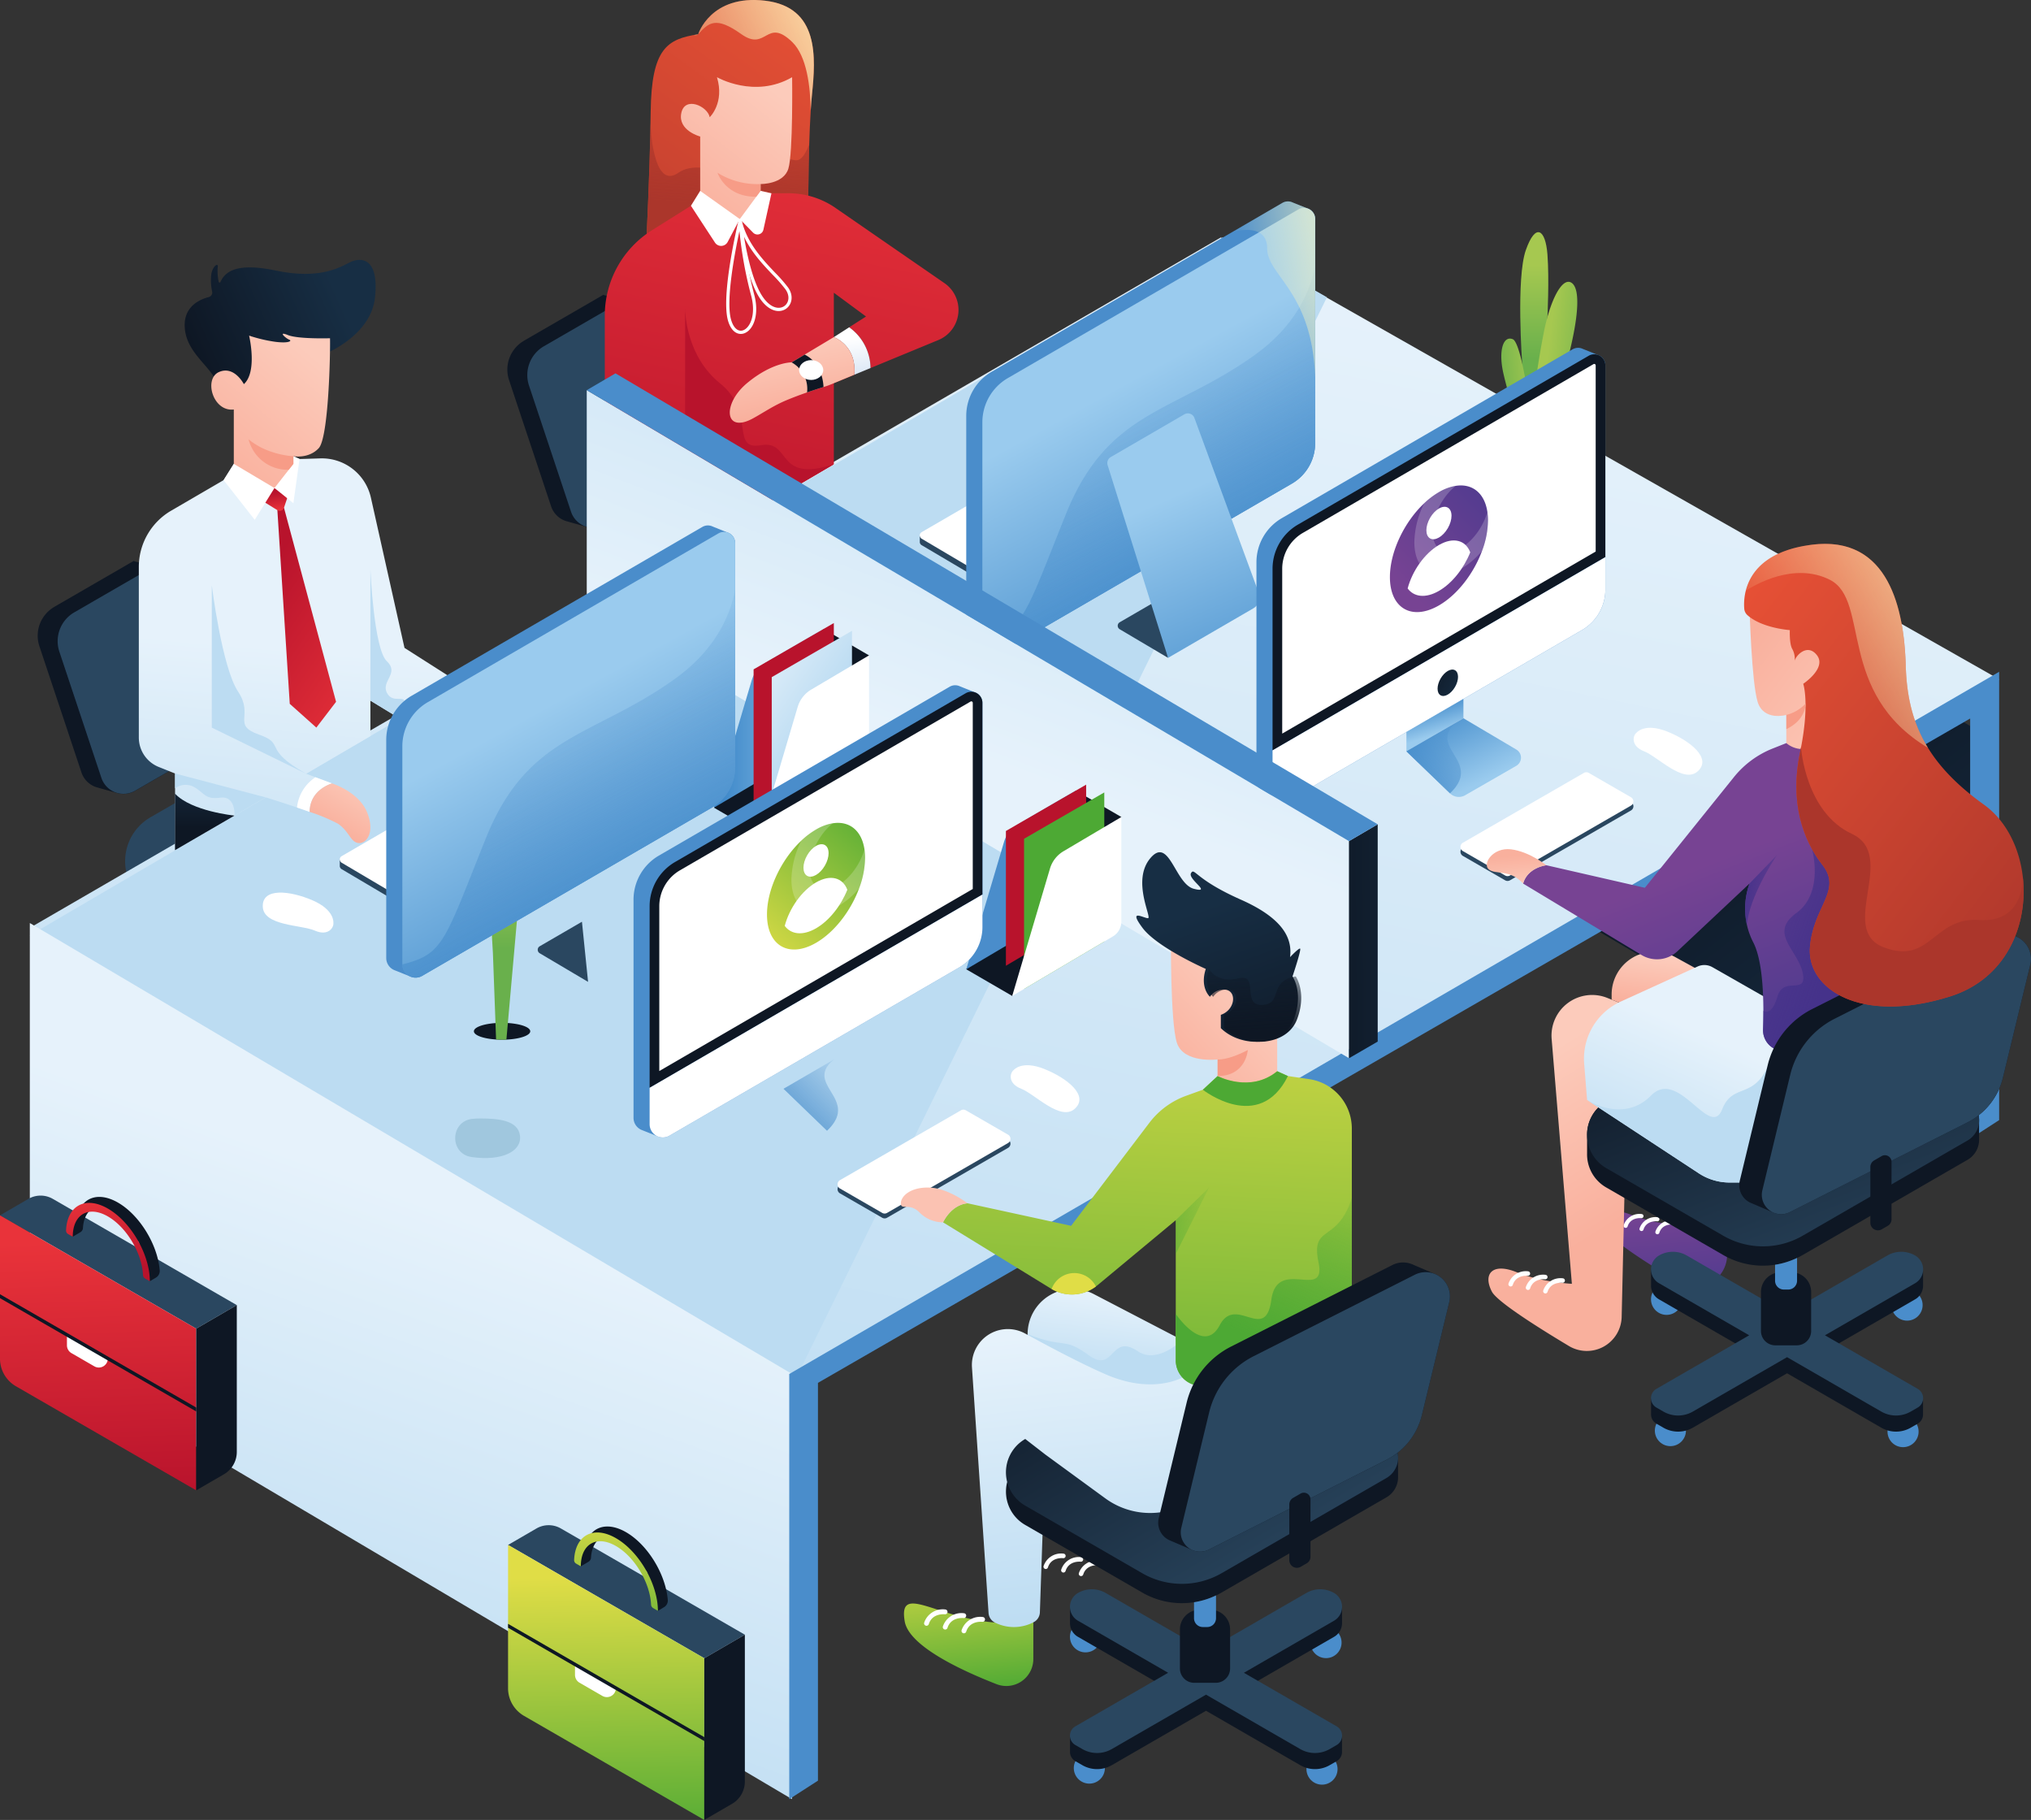 <svg xmlns="http://www.w3.org/2000/svg" xmlns:xlink="http://www.w3.org/1999/xlink" width="596" height="534" viewBox="0 0 596 534"><rect x="0" y="0" width="596" height="534" fill="#333333" stroke="none"/><defs><style>.a{fill:#0e1724;}.b{fill:#2a4760;}.c{fill:url(#a);}.d{fill:url(#b);}.e{fill:#bcdcf2;}.f{fill:url(#c);}.g{fill:#4a8dcb;}.h{fill:#a0c7de;}.i{fill:url(#d);}.j{fill:url(#e);}.k{fill:url(#f);}.l{fill:url(#g);}.m{fill:url(#l);}.n{fill:url(#m);}.o{fill:url(#n);}.p{fill:#b8132c;}.ae,.q{fill:#fff;}.r{fill:url(#o);}.s{fill:url(#p);}.t{fill:url(#q);}.u{fill:#f79c87;}.v{fill:url(#r);}.w{fill:url(#s);}.x{fill:url(#t);}.y{fill:url(#u);}.z{fill:url(#v);}.aa{fill:url(#w);}.ab{fill:url(#x);}.ac{fill:url(#y);}.ad{fill:url(#z);}.ae{opacity:0.2;}.af{fill:url(#aa);}.ag{fill:url(#ab);}.ah{fill:url(#ac);}.ai{fill:url(#ad);}.aj{fill:url(#ae);}.ak{fill:url(#af);}.al{fill:url(#ag);}.am{fill:url(#ah);}.an{fill:url(#ai);}.ao{fill:url(#aj);}.ap{fill:url(#ak);}.aq{fill:url(#al);}.ar{fill:#ab362b;}.as{fill:url(#am);}.at{fill:url(#ao);}.au{fill:url(#ap);}.av{fill:url(#aq);}.aw{fill:url(#ar);}.ax{fill:url(#as);}.ay{fill:url(#at);}.az{fill:url(#au);}.ba{fill:url(#av);}.bb{fill:url(#aw);}.bc{fill:url(#ax);}.bd{fill:url(#ay);}.be{fill:url(#az);}.bf{fill:url(#ba);}.bg{fill:url(#bb);}.bh{fill:url(#bc);}.bi{fill:url(#bd);}.bj{fill:url(#be);}.bk{fill:url(#bh);}.bl{fill:url(#bi);}.bm{fill:url(#bk);}.bn{fill:url(#bn);}.bo{fill:url(#bo);}.bp{fill:url(#bq);}.bq{fill:url(#br);}.br{fill:url(#bs);}.bs{fill:url(#bt);}.bt{fill:url(#bu);}.bu{fill:url(#bv);}.bv{fill:url(#bw);}.bw{fill:#fbc2b2;}.bx{fill:#4da934;}.by{fill:url(#bx);}.bz{fill:url(#by);}.ca{fill:#e0dd46;}.cb{fill:url(#bz);}.cc{fill:url(#ca);}</style><linearGradient id="a" x1="0.579" y1="0.614" x2="0.843" y2="0.997" gradientUnits="objectBoundingBox"><stop offset="0" stop-color="#0e1724"/><stop offset="1" stop-color="#172e44"/></linearGradient><linearGradient id="b" x1="0.252" y1="1.195" x2="0.666" y2="0.03" gradientUnits="objectBoundingBox"><stop offset="0" stop-color="#bcdcf2"/><stop offset="1" stop-color="#e6f2fb"/></linearGradient><linearGradient id="c" x1="0.36" y1="0.946" x2="0.554" y2="0.328" xlink:href="#b"/><linearGradient id="d" x1="-0.057" y1="1.184" x2="0.751" y2="0.06" xlink:href="#a"/><linearGradient id="e" x1="0.5" y1="0.586" x2="0.5" y2="0.162" gradientUnits="objectBoundingBox"><stop offset="0" stop-color="#69b04c"/><stop offset="1" stop-color="#a6c850"/></linearGradient><linearGradient id="f" x1="-0.115" y1="0.708" x2="1.117" y2="0.343" xlink:href="#e"/><linearGradient id="g" x1="1.314" y1="0.857" x2="0.337" y2="0.454" xlink:href="#e"/><linearGradient id="l" x1="0.8" y1="-0.029" x2="-0.124" y2="1.854" gradientUnits="objectBoundingBox"><stop offset="0" stop-color="#e65035"/><stop offset="1" stop-color="#ab362b"/></linearGradient><linearGradient id="m" x1="0.482" y1="0.668" x2="0.597" y2="-0.647" gradientUnits="objectBoundingBox"><stop offset="0" stop-color="#ab362b"/><stop offset="1" stop-color="#ab362b" stop-opacity="0"/></linearGradient><linearGradient id="n" x1="0.277" y1="1.297" x2="0.66" y2="-0.283" gradientUnits="objectBoundingBox"><stop offset="0" stop-color="#b8132c"/><stop offset="1" stop-color="#e9333a"/></linearGradient><linearGradient id="o" x1="0.143" y1="0.982" x2="0.746" y2="0.036" gradientUnits="objectBoundingBox"><stop offset="0" stop-color="#f9b09d"/><stop offset="1" stop-color="#fccbbb"/></linearGradient><linearGradient id="p" x1="0.565" y1="1.091" x2="0.467" y2="0.231" gradientUnits="objectBoundingBox"><stop offset="0" stop-color="#d8e5f5"/><stop offset="1" stop-color="#fff"/></linearGradient><linearGradient id="q" x1="0.544" y1="0.776" x2="0.363" y2="0.071" xlink:href="#o"/><linearGradient id="r" x1="36.762" y1="-58.382" x2="-17.308" y2="29.432" gradientUnits="objectBoundingBox"><stop offset="0" stop-color="#fff8be"/><stop offset="1" stop-color="#fff8be" stop-opacity="0"/></linearGradient><linearGradient id="s" x1="17959.744" y1="-719.86" x2="-17954.645" y2="720.662" xlink:href="#r"/><linearGradient id="t" x1="1.451" y1="0.17" x2="-0.507" y2="0.992" xlink:href="#r"/><linearGradient id="u" x1="0.72" y1="1.038" x2="0.454" y2="0.384" gradientUnits="objectBoundingBox"><stop offset="0" stop-color="#3783c6"/><stop offset="1" stop-color="#9acbee"/></linearGradient><linearGradient id="v" x1="0.821" y1="1.204" x2="0.356" y2="0.164" gradientUnits="objectBoundingBox"><stop offset="0" stop-color="#3783c6"/><stop offset="1" stop-color="#4a8dcb" stop-opacity="0"/></linearGradient><linearGradient id="w" x1="0.763" y1="1.449" x2="0.461" y2="0.331" xlink:href="#u"/><linearGradient id="x" x1="1.785" y1="0.12" x2="0.167" y2="0.709" xlink:href="#r"/><linearGradient id="y" x1="0.409" y1="-1.133" x2="0.576" y2="1.856" xlink:href="#a"/><linearGradient id="z" x1="0.258" y1="0.839" x2="0.893" y2="-0.052" gradientUnits="objectBoundingBox"><stop offset="0" stop-color="#774393"/><stop offset="1" stop-color="#513b8f"/></linearGradient><linearGradient id="aa" x1="0.34" y1="0.032" x2="0.557" y2="0.667" xlink:href="#u"/><linearGradient id="ab" x1="0.077" y1="-0.153" x2="0.73" y2="0.758" xlink:href="#u"/><linearGradient id="ac" x1="-0.078" y1="1.228" x2="1.064" y2="0.01" xlink:href="#v"/><linearGradient id="ad" x1="0.474" y1="0.005" x2="0.646" y2="1.06" xlink:href="#z"/><linearGradient id="ae" x1="0.58" y1="0.726" x2="0.434" y2="0.162" xlink:href="#o"/><linearGradient id="af" x1="0.398" y1="0.989" x2="0.641" y2="0.196" xlink:href="#o"/><linearGradient id="ag" x1="0.251" y1="-0.019" x2="1.138" y2="1.07" xlink:href="#o"/><linearGradient id="ah" x1="0.195" y1="0.034" x2="0.876" y2="1.156" gradientUnits="objectBoundingBox"><stop offset="0" stop-color="#0e1724"/><stop offset="1" stop-color="#2a4760"/></linearGradient><linearGradient id="ai" x1="0.334" y1="1.104" x2="0.644" y2="0.332" xlink:href="#b"/><linearGradient id="aj" x1="0.462" y1="0.404" x2="0.703" y2="0.899" xlink:href="#z"/><linearGradient id="ak" x1="0.506" y1="0.58" x2="-0.653" y2="-0.003" gradientUnits="objectBoundingBox"><stop offset="0" stop-color="#45328a"/><stop offset="1" stop-color="#45328a" stop-opacity="0"/></linearGradient><linearGradient id="al" x1="0.046" y1="0.097" x2="0.864" y2="1.079" xlink:href="#l"/><linearGradient id="am" x1="0.463" y1="0.194" x2="0.586" y2="1.126" xlink:href="#o"/><linearGradient id="ao" x1="0.023" y1="0.272" x2="1.314" y2="0.855" xlink:href="#ak"/><linearGradient id="ap" x1="1.433" y1="-0.038" x2="0.173" y2="0.795" xlink:href="#r"/><linearGradient id="aq" x1="0.796" y1="-0.178" x2="0.483" y2="0.539" xlink:href="#b"/><linearGradient id="ar" x1="-0.99" y1="0.63" x2="4.279" y2="0.171" xlink:href="#a"/><linearGradient id="as" x1="19.029" y1="0.313" x2="19.205" y2="0.088" xlink:href="#n"/><linearGradient id="at" x1="19.08" y1="0.001" x2="18.1" y2="0.753" gradientUnits="objectBoundingBox"><stop offset="0" stop-color="#e0dd46"/><stop offset="1" stop-color="#4da934"/></linearGradient><linearGradient id="au" x1="0" y1="0.5" x2="1" y2="0.5" xlink:href="#u"/><linearGradient id="av" x1="25.328" y1="0.313" x2="25.505" y2="0.088" xlink:href="#n"/><linearGradient id="aw" x1="0.501" y1="0.502" x2="0.12" y2="-0.129" xlink:href="#b"/><linearGradient id="ax" x1="0.435" y1="1.331" x2="0.496" y2="0.489" xlink:href="#b"/><linearGradient id="ay" x1="0.299" y1="0.103" x2="0.775" y2="1.32" xlink:href="#n"/><linearGradient id="az" x1="0.47" y1="0.219" x2="0.621" y2="0.992" xlink:href="#n"/><linearGradient id="ba" x1="0.049" y1="0.617" x2="0.837" y2="0.336" xlink:href="#a"/><linearGradient id="bb" x1="0.155" y1="0.984" x2="0.752" y2="0.066" xlink:href="#o"/><linearGradient id="bc" x1="0.5" y1="0.598" x2="0.5" y2="-0.465" xlink:href="#a"/><linearGradient id="bd" x1="0.371" y1="0.786" x2="0.894" y2="-0.017" xlink:href="#o"/><linearGradient id="be" x1="0.72" y1="1.038" x2="0.454" y2="0.384" xlink:href="#u"/><linearGradient id="bh" x1="0.513" y1="1.028" x2="0.491" y2="0.091" xlink:href="#n"/><linearGradient id="bi" x1="0.528" y1="0.883" x2="0.419" y2="-0.001" xlink:href="#n"/><linearGradient id="bk" x1="0.117" y1="1.14" x2="0.938" y2="-0.233" xlink:href="#at"/><linearGradient id="bn" x1="-0.078" y1="1.228" x2="1.064" y2="0.01" xlink:href="#v"/><linearGradient id="bo" x1="0.427" y1="-0.332" x2="0.62" y2="1.083" xlink:href="#at"/><linearGradient id="bq" x1="0" y1="0.003" x2="0.85" y2="0.918" xlink:href="#ah"/><linearGradient id="br" x1="0.49" y1="0.793" x2="0.605" y2="0.036" xlink:href="#b"/><linearGradient id="bs" x1="0.555" y1="0.983" x2="0.455" y2="-0.004" xlink:href="#b"/><linearGradient id="bt" x1="0.122" y1="0.998" x2="0.678" y2="0.244" xlink:href="#o"/><linearGradient id="bu" x1="0.727" y1="1.215" x2="0.471" y2="0.326" xlink:href="#a"/><linearGradient id="bv" x1="0.579" y1="-0.479" x2="0.437" y2="1.517" xlink:href="#at"/><linearGradient id="bw" x1="0.446" y1="0.747" x2="0.885" y2="-0.281" gradientUnits="objectBoundingBox"><stop offset="0" stop-color="#4da934"/><stop offset="1" stop-color="#4da934" stop-opacity="0"/></linearGradient><linearGradient id="bx" x1="-1.499" y1="0.1" x2="1.222" y2="0.645" xlink:href="#bw"/><linearGradient id="by" x1="0.542" y1="0.802" x2="0.445" y2="-0.421" gradientUnits="objectBoundingBox"><stop offset="0" stop-color="#0e1724"/><stop offset="1" stop-color="#0e1724" stop-opacity="0"/></linearGradient><linearGradient id="bz" x1="0.495" y1="0.116" x2="0.509" y2="1.106" xlink:href="#at"/><linearGradient id="ca" x1="0.5" y1="-0.223" x2="0.5" y2="1.65" xlink:href="#at"/></defs><g transform="translate(-495.475 -1185.83)"><g transform="translate(644.364 1272.283)"><path class="a" d="M665.646,1267.075l-.171.1-.054-.162-.171.1-.055-.162-.171.1-.054-.162-.171.1-.054-.162-.171.1-.054-.161-.171.1-.055-.162-.171.1-.054-.161-.171.1-.054-.162-.171.1-.054-.161-.171.1-.055-.162-.171.1-.054-.161-.171.1-.054-.162-.171.1-.054-.161-.171.1-.055-.162-.171.1-.054-.161-.171.1-.054-.162-.171.1-.054-.161-.171.1-.055-.162-.171.1-.054-.162-.171.1-.054-.162-.171.1-.054-.162-.171.1-.055-.162-.171.1-.054-.162-.171.1-.054-.162-.171.1-.054-.162-.171.1-.055-.162-23.351,13.5a9.763,9.763,0,0,0-4.376,11.538l12.335,37.025a6.811,6.811,0,0,0,4.841,4.472c.075.022.149.045.226.063s.149.044.224.064.15.044.226.062.149.044.225.063.149.044.225.063.15.044.226.064.149.044.225.062.149.044.225.064.15.044.226.062.148.045.224.063.15.044.226.063.149.045.225.064.149.044.225.062.15.045.226.064.149.044.225.063.149.045.225.063.149.044.225.062.149.045.226.064.149.044.225.062.149.045.225.063.15.044.226.063.148.044.224.063.15.044.226.064.149.044.225.063.149.044.225.064a6.792,6.792,0,0,0,5.293-.651l22.985-13.288Z" transform="translate(-631.569 -1265.437)"/><path class="b" d="M682.636,1319.466l-22.985,13.288a6.837,6.837,0,0,1-9.909-3.758l-12.335-37.025a9.763,9.763,0,0,1,4.376-11.538l23.351-13.5Z" transform="translate(-631.058 -1265.294)"/><path class="b" d="M699.652,1376.25l-22.985,13.288a6.836,6.836,0,0,1-9.909-3.758L655.74,1352.7a14.867,14.867,0,0,1,6.663-17.57l19.748-11.416Z" transform="translate(-629.329 -1259.858)"/></g><g transform="translate(506.545 1350.368)"><path class="b" d="M573.661,1448.151l-22.985,13.288a6.838,6.838,0,0,1-9.909-3.758L529.749,1424.6a14.866,14.866,0,0,1,6.663-17.569l19.748-11.417Z" transform="translate(-503.338 -1331.759)"/><path class="a" d="M539.655,1338.976l-.171.1-.054-.161-.171.1-.055-.162-.171.1-.054-.161-.171.1-.054-.162-.171.1-.054-.162-.171.1-.055-.162-.171.1-.054-.162-.171.1-.054-.162-.171.1-.054-.162-.171.1-.055-.162-.171.1-.054-.162-.171.1-.054-.162-.171.1-.054-.162-.171.1-.055-.162-.171.1-.054-.162-.171.1-.054-.162-.171.1-.054-.162-.171.1-.055-.161-.171.1-.054-.162-.171.1-.054-.161-.171.1-.054-.162-.171.1-.055-.161-.171.1-.054-.162-.171.1-.054-.161-.171.1-.054-.162-.171.1-.055-.161-23.351,13.5a9.763,9.763,0,0,0-4.376,11.538l12.335,37.025a6.813,6.813,0,0,0,4.841,4.472c.074.022.149.045.226.064s.149.044.225.063.149.045.225.063.149.044.224.063.149.045.225.064.15.044.226.062.149.045.225.064.149.044.225.062.15.045.226.063.149.044.224.063.15.045.226.063.149.044.225.063.149.045.225.064.15.044.226.063.149.044.225.063.149.044.225.063.149.044.225.063.149.044.226.064.149.044.225.062.149.044.225.063.15.044.226.063.148.044.224.064.15.044.226.063.149.045.225.063.149.044.225.063a6.786,6.786,0,0,0,5.293-.65l22.985-13.289Z" transform="translate(-505.578 -1337.338)"/><path class="b" d="M556.645,1391.365l-22.985,13.289a6.837,6.837,0,0,1-9.909-3.758l-12.335-37.025a9.763,9.763,0,0,1,4.376-11.538l23.351-13.5Z" transform="translate(-505.067 -1337.195)"/></g><g transform="translate(504.222 1255.503)"><path class="c" d="M1043.407,1516.551,819.73,1384.234V1259.479L1043.407,1391.8Z" transform="translate(-474.006 -1248.453)"/><path class="d" d="M1081.365,1379.072,726.822,1582.893l-223.364-130.9,349.51-202.574,30.593,17.365Z" transform="translate(-503.458 -1249.417)"/><path class="e" d="M884.1,1266.97,727.14,1586.506l-223.682-132.32,350.008-204.77Z" transform="translate(-503.458 -1249.417)"/><path class="f" d="M727.14,1693.373,503.462,1561.057V1436.3L727.14,1568.617Z" transform="translate(-503.458 -1235.14)"/><path class="g" d="M1054.141,1506.064V1382.727l-338.116,194.93v116.722l-8.427,5.434V1575.058l355.049-206.036v131.541Z" transform="translate(-484.74 -1241.58)"/></g><g transform="translate(931.093 1253.953)"><path class="h" d="M898.723,1327.571c-6.574.62-6.914,10.158-.391,11.192.086.014.171.026.257.038,8.69,1.2,14.547-1.637,14.043-6.235s-6.423-5.1-11.65-5.1C900.175,1327.466,899.422,1327.505,898.723,1327.571Z" transform="translate(-893.612 -1240.395)"/><g transform="translate(4.943)"><path class="i" d="M899.144,1305.014l7.7-.9,7.7.9a19.969,19.969,0,0,0-2.331,11.948c.784,7,5.941,19.964-5.368,19.964s-6.151-12.968-5.368-19.964A19.964,19.964,0,0,0,899.144,1305.014Z" transform="translate(-898.025 -1242.63)"/><path class="a" d="M915.157,1304.333c0,1.028-2.106,1.911-5.1,2.281-.608.072-1.245.13-1.919.159-.4.022-.825.029-1.251.029-.608,0-1.194-.021-1.766-.057-3.72-.239-6.5-1.231-6.5-2.411,0-1.028,2.084-1.911,5.059-2.28.4-.058.832-.094,1.267-.123.557-.044,1.143-.065,1.743-.072h.333c.536,0,1.057.022,1.556.051a22.755,22.755,0,0,1,2.766.341C913.637,1302.691,915.157,1303.458,915.157,1304.333Z" transform="translate(-898.075 -1242.846)"/><path class="j" d="M911.174,1272.91v.008l-3.025,34.146-.426,4.835c-.008.006-.008.021-.015.028-.4.022-.825.028-1.251.028-.608,0-1.194-.021-1.766-.057l-.173-4.814-.76-20.627v-.014s-1.824-24.941,1.072-33.17,5.79-6.058,6.346,1.266S911.174,1272.91,911.174,1272.91Z" transform="translate(-897.638 -1248.002)"/><path class="k" d="M906.94,1309.228c-.608,0-1.194-.021-1.766-.057,0,0-.6-1.919-1.44-4.691-1.622-5.3-4.125-13.744-5.059-18.022-1.419-6.514.028-10.943,2.837-9.77.875.369,1.845,3.178,2.728,7.028v.014a136.392,136.392,0,0,1,2.648,17.63c.088,1.036.152,2.02.188,2.924A23.522,23.522,0,0,1,906.94,1309.228Z" transform="translate(-898.123 -1245.274)"/><path class="l" d="M917.313,1282.219c-1.759,7.028-4.9,17.905-6.665,23.913-.782,2.656-1.289,4.364-1.289,4.364-.608.072-1.245.13-1.919.159-.4.022-.825.029-1.251.029a27.224,27.224,0,0,1-.2-4.943c.022-.847.066-1.817.145-2.9v-.022a238.639,238.639,0,0,1,3.938-27.835q.391-1.761.832-3.337v-.008c2.092-7.462,5-11.7,7.223-9.951C920.663,1263.676,919.846,1272.086,917.313,1282.219Z" transform="translate(-897.371 -1246.729)"/></g></g><g transform="translate(629.053 1426.938)"><path class="h" d="M622.672,1487.27c-6.576.62-6.915,10.157-.391,11.192l.256.038c8.69,1.2,14.547-1.638,14.043-6.235s-6.423-5.1-11.65-5.1C624.123,1487.165,623.37,1487.2,622.672,1487.27Z" transform="translate(-617.56 -1400.094)"/><g transform="translate(4.943)"><path class="i" d="M623.092,1464.712l7.7-.9,7.7.9a19.974,19.974,0,0,0-2.331,11.949c.784,7,5.941,19.963-5.367,19.963s-6.153-12.967-5.368-19.963A19.974,19.974,0,0,0,623.092,1464.712Z" transform="translate(-621.973 -1402.329)"/><path class="a" d="M639.105,1464.032c0,1.026-2.106,1.91-5.1,2.279-.608.073-1.245.13-1.918.16-.405.021-.825.028-1.252.028-.608,0-1.194-.022-1.766-.058-3.72-.239-6.5-1.23-6.5-2.409,0-1.028,2.084-1.911,5.059-2.28.405-.058.833-.094,1.267-.123.557-.044,1.143-.066,1.744-.072h.333c.535,0,1.056.021,1.556.05a22.7,22.7,0,0,1,2.765.34C637.585,1462.389,639.105,1463.156,639.105,1464.032Z" transform="translate(-622.023 -1402.545)"/><path class="j" d="M635.123,1432.608v.008l-3.025,34.147-.427,4.834c-.008.008-.008.022-.014.03-.405.021-.825.029-1.252.029-.608,0-1.194-.022-1.766-.058l-.173-4.812-.76-20.627v-.015s-1.823-24.94,1.072-33.17,5.79-6.057,6.348,1.267S635.123,1432.608,635.123,1432.608Z" transform="translate(-621.586 -1407.701)"/><path class="k" d="M630.888,1468.927c-.608,0-1.194-.022-1.766-.058,0,0-.6-1.917-1.44-4.69-1.622-5.305-4.125-13.745-5.059-18.021-1.419-6.514.028-10.943,2.837-9.771.876.368,1.845,3.177,2.728,7.027v.016a136.562,136.562,0,0,1,2.649,17.63c.087,1.035.152,2.019.188,2.925A23.584,23.584,0,0,1,630.888,1468.927Z" transform="translate(-622.071 -1404.973)"/><path class="l" d="M641.26,1441.917c-1.759,7.028-4.9,17.906-6.665,23.913-.781,2.656-1.289,4.365-1.289,4.365-.608.072-1.245.13-1.918.16-.405.021-.825.028-1.252.028a27.205,27.205,0,0,1-.2-4.943c.022-.847.065-1.817.145-2.9v-.022a238.6,238.6,0,0,1,3.937-27.836c.261-1.172.536-2.287.833-3.336v-.008c2.092-7.462,5-11.7,7.223-9.951C644.612,1423.375,643.794,1431.785,641.26,1441.917Z" transform="translate(-621.319 -1406.428)"/></g></g><g transform="translate(672.948 1185.83)"><path class="m" d="M668.784,1257.981s1.1-20.75,1.339-39.417,4.913-21.269,13.94-22.682c0,0,3.659-11.736,19.629-9.845s14.868,16.7,13.766,27.567-1.1,33.218-1.1,33.218Z" transform="translate(-656.654 -1185.83)"/><path class="n" d="M716.643,1225.108h0c-3.965,9.617-5.293-.025-10.212,7.051s-20.478-4.225-28.181,1.21-8.179-14.617-8.179-14.617h0c-.312,17.715-1.287,36.075-1.287,36.075l47.571-11.16S716.355,1234.537,716.643,1225.108Z" transform="translate(-656.654 -1182.678)"/><path class="o" d="M757.387,1264.008l-31.719-21.89a24.191,24.191,0,0,0-13.987-4.471h-5.057l-3.185-.7h-17.73L683,1241.316l-11.445,7.183a29.581,29.581,0,0,0-13.837,25.046v37.549L706,1328.247l18.931-11.077v-23.8l6-2.476c.766-8.666-6-11.038-6-11.038v-13.024l9.451,6.974-4.943,3.157a14.926,14.926,0,0,1,6.257,11.965l19.961-8.241A9.559,9.559,0,0,0,757.387,1264.008Z" transform="translate(-657.714 -1180.937)"/><g transform="translate(21.596 90.313)"><path class="p" d="M679.231,1268.438v-.185S679.23,1268.32,679.231,1268.438Z" transform="translate(-677.25 -1268.253)"/><path class="p" d="M701.666,1308.557c-9.136,1.575-1.418-9.609-11.972-18.115-9.843-7.933-10.276-20.378-10.29-22.02v32.271l-1.981,15.058,26.691,9.483,18.931-11.077C705.673,1319.759,710.8,1306.981,701.666,1308.557Z" transform="translate(-677.423 -1268.237)"/></g><path class="q" d="M680.787,1241.316l7.051,10.791a2.164,2.164,0,0,0,3.724-.171l3.56-6.721,3.917,3.992a1.784,1.784,0,0,0,3.014-.865l2.361-10.688-3.19-.709H683.5Z" transform="translate(-655.505 -1180.937)"/><path class="r" d="M683.762,1239.859V1223.91s-6.577-1.732-5.552-6.852,7.718-2.048,8.348,1.181c0,0,4.41-4.175,2.127-11.735,0,0,11.026,6.379,22.053,0,0,0,.315,22.194-1.1,26.829s-8.151,4.518-8.151,4.518v2.008l-6.1,8.27Z" transform="translate(-655.762 -1183.851)"/><g transform="translate(35.627 64.273)"><path class="q" d="M694.519,1278.194c-1.39,0-2.932-1.016-3.763-3.922-2.136-7.476,2.892-28.528,3.106-29.421a.462.462,0,0,1,.5-.359.472.472,0,0,1,.432.438,123.847,123.847,0,0,0,3.6,21.523c1.737,6.149-.244,10.823-3.077,11.628A2.918,2.918,0,0,1,694.519,1278.194Zm-.4-30.192c-1.327,6.17-4.064,20.388-2.458,26.01.672,2.353,1.973,3.563,3.4,3.159,2.087-.593,4.093-4.558,2.426-10.462A118.469,118.469,0,0,1,694.123,1248Z" transform="translate(-690.229 -1244.488)"/><g transform="translate(3.621 0.001)"><path class="q" d="M705.307,1271.478c-1.609,0-3.5-.944-5.226-3.319-4.744-6.525-6.474-22.472-6.545-23.148a.472.472,0,0,1,.93-.154c1.523,6.644,6.114,11.481,9.8,15.366a45.333,45.333,0,0,1,3.785,4.311c1.8,2.508,1.083,5.082-.506,6.232A3.8,3.8,0,0,1,705.307,1271.478Zm-10.158-21.806c.879,5.333,2.674,13.772,5.7,17.932,2.252,3.1,4.711,3.434,6.148,2.394,1.25-.9,1.751-2.881.293-4.913a43.8,43.8,0,0,0-3.7-4.211C700.712,1257.848,697.306,1254.261,695.148,1249.672Z" transform="translate(-693.534 -1244.489)"/></g></g><path class="s" d="M725.06,1287.4c.766-8.666-6-11.038-6-11.038l4.508-2.893a14.926,14.926,0,0,1,6.257,11.965Z" transform="translate(-651.842 -1177.44)"/><path class="t" d="M727.728,1287.147l-6,2.476a24.882,24.882,0,0,1-3.034,1.124c-1.324.406-3,.946-4.82,1.579-1.929.67-4.036,1.446-6.077,2.306-3.828,1.6-6.71,3.629-9.783,5.311-8.421,4.612-9.12-4.253-1.682-10.4s13.005-6.03,13.005-6.03l3.837-2.286,8.553-5.123S728.494,1278.481,727.728,1287.147Z" transform="translate(-654.509 -1177.188)"/><path class="a" d="M712.287,1291.88a8.862,8.862,0,0,0-4.536-8.809l3.837-2.287c5.047,2.552,5.491,8.3,5.519,9.516C715.784,1290.707,714.112,1291.246,712.287,1291.88Z" transform="translate(-652.924 -1176.74)"/><ellipse class="q" cx="3.544" cy="2.907" rx="3.544" ry="2.907" transform="translate(57.022 105.666)"/><path class="u" d="M700.544,1235.4a22.03,22.03,0,0,1-12.641-3.308s2.3,7.108,11.369,7.039l1.272-1.723Z" transform="translate(-654.824 -1181.401)"/><g transform="translate(26.179)"><path class="v" d="M682.835,1195c-.421.066-.828.136-1.229.208A1.08,1.08,0,0,0,682.835,1195Z" transform="translate(-681.606 -1184.952)"/><path class="w" d="M712.462,1224.554h0Z" transform="translate(-678.652 -1182.123)"/><path class="x" d="M716.123,1213.6c1.1-10.869,2.2-25.675-13.766-27.567s-19.629,9.845-19.629,9.845c3.068-3.378,5.15-5.388,12.631-.051s7.311-5.063,14.964,2.333c4.28,4.136,5.331,13.056,5.426,20.117C715.857,1216.582,715.981,1215,716.123,1213.6Z" transform="translate(-681.499 -1185.83)"/></g></g><g transform="translate(765.382 1244.931)"><g transform="translate(0 86.855)"><path class="b" d="M760.318,1320.76l-17.161,9.965-.927-.632v1.741h0a1.1,1.1,0,0,0,.539,1.034l18.638,11.025Z" transform="translate(-742.224 -1318.87)"/><path class="q" d="M760.319,1319.035l-17.538,10.184a1.114,1.114,0,0,0-.008,1.924l18.638,11.025Z" transform="translate(-742.225 -1319.035)"/></g><g transform="translate(13.634)"><path class="g" d="M857.064,1244.927V1310.7a13.724,13.724,0,0,1-6.826,11.856l-85.018,49.362a3.709,3.709,0,0,1-2.312.5,2.627,2.627,0,0,1-.307-.044,2.03,2.03,0,0,1-.46-.109,1.566,1.566,0,0,1-.241-.088,1.183,1.183,0,0,1-.274-.11,3.5,3.5,0,0,1-.427-.175,3.448,3.448,0,0,1-.427-.164c-.142-.055-.3-.11-.427-.175a3.081,3.081,0,0,1-.438-.175,3.385,3.385,0,0,1-.427-.164c-.143-.055-.285-.11-.427-.175s-.285-.109-.427-.175a2.463,2.463,0,0,1-.427-.164c-.153-.055-.3-.109-.438-.175s-.285-.11-.427-.175a3.843,3.843,0,0,1-2.662-3.671v-63.99a14.994,14.994,0,0,1,7.462-12.952l70.532-40.947a.034.034,0,0,0,.022-.011l14.748-8.569a3.21,3.21,0,0,1,3.046-.12c.142.055.285.109.427.175a2.511,2.511,0,0,1,.427.175,2.474,2.474,0,0,1,.427.164c.153.055.3.11.438.175a3.5,3.5,0,0,1,.427.175,3.45,3.45,0,0,1,.427.164,3.821,3.821,0,0,1,.427.175,3.059,3.059,0,0,1,.438.175,3.412,3.412,0,0,1,.427.164c.121.044.241.088.362.142l.066.033a3.411,3.411,0,0,1,.877.427.149.149,0,0,1,.044.033,2.357,2.357,0,0,1,.362.3,2.749,2.749,0,0,1,.34.372,2.315,2.315,0,0,1,.252.384,2.149,2.149,0,0,1,.143.274,3.118,3.118,0,0,1,.252.975C857.053,1244.686,857.064,1244.806,857.064,1244.927Z" transform="translate(-754.668 -1239.768)"/><path class="y" d="M856.65,1244.762v65.777a13.724,13.724,0,0,1-6.826,11.856l-85.017,49.362a3.71,3.71,0,0,1-2.312.5,2.55,2.55,0,0,1-.307-.044,2.009,2.009,0,0,1-.46-.11,1.55,1.55,0,0,1-.241-.088,1.194,1.194,0,0,1-.274-.11,3.832,3.832,0,0,1-2.224-3.506v-63.979a15,15,0,0,1,7.451-12.963L840.1,1248.7l11.637-6.761a3.265,3.265,0,0,1,2.553-.318l.066.033a2.713,2.713,0,0,1,.877.427.149.149,0,0,1,.044.033,2.376,2.376,0,0,1,.362.3,2.745,2.745,0,0,1,.34.372,2.306,2.306,0,0,1,.252.384,2.136,2.136,0,0,1,.142.274,3.12,3.12,0,0,1,.252.975C856.639,1244.521,856.65,1244.641,856.65,1244.762Z" transform="translate(-754.254 -1239.603)"/><path class="b" d="M808.218,1345.893l-12.387,7.193a1.189,1.189,0,0,0-.009,2.051l14.193,8.4Z" transform="translate(-750.784 -1229.609)"/><path class="z" d="M764.808,1370.28l85.014-49.364a13.705,13.705,0,0,0,6.824-11.852v-52.109c-1.5,7.868-5.97,17.848-17.879,26.337-23.864,17.012-43,16.028-55.289,46.646s-12.365,33.912-24.494,36.991A3.877,3.877,0,0,0,764.808,1370.28Z" transform="translate(-754.255 -1238.123)"/><path class="aa" d="M835.3,1353.732l-25.019,14.527-17.737-56.546a2.041,2.041,0,0,1,.923-2.376l21.6-12.54a2.042,2.042,0,0,1,2.942,1.061l18.908,51.4A3.694,3.694,0,0,1,835.3,1353.732Z" transform="translate(-751.051 -1234.335)"/><path class="ab" d="M850.248,1244.927v46.47c-.9-25.322-14.091-29.826-14.091-37.857,0-2.542-1.041-3.956-2.454-4.679-2.915-1.534-7.462-.186-7.834-.077l14.748-8.569a3.21,3.21,0,0,1,3.046-.12c.142.055.285.109.427.175a2.517,2.517,0,0,1,.427.175,2.477,2.477,0,0,1,.427.164c.153.055.3.11.438.175a3.5,3.5,0,0,1,.427.175,3.454,3.454,0,0,1,.427.164,3.83,3.83,0,0,1,.427.175,3.052,3.052,0,0,1,.438.175,3.405,3.405,0,0,1,.427.164c.121.044.241.088.362.142l.066.033a2.712,2.712,0,0,1,.877.427.152.152,0,0,1,.044.033,2.362,2.362,0,0,1,.362.3,2.746,2.746,0,0,1,.34.372,2.327,2.327,0,0,1,.252.384,2.149,2.149,0,0,1,.142.274,3.117,3.117,0,0,1,.252.975C850.237,1244.686,850.248,1244.806,850.248,1244.927Z" transform="translate(-747.852 -1239.768)"/></g></g><g transform="translate(864.182 1287.886)"><path class="q" d="M934.431,1383.051s2.338-3.007,9.022-.333,13.142,7.8,8.966,11.639-11.751-4.289-15.761-5.848S933.338,1383.862,934.431,1383.051Z" transform="translate(-822.896 -1270.121)"/><path class="g" d="M932.667,1281.908a3.276,3.276,0,0,0-.43-.172,126830890211.732,126830890211.732,0,0,1-.859-.344,3.421,3.421,0,0,0-.429-.172,254.952,254.952,0,0,1-.859-.343,3.34,3.34,0,0,0-.431-.172,3.27,3.27,0,0,0-.43-.172,1889.211,1889.211,0,0,1-.859-.344,3.22,3.22,0,0,0-3.047.116l-85.3,49.528a14.981,14.981,0,0,0-7.459,12.956v63.985a3.855,3.855,0,0,0,2.663,3.675,4.059,4.059,0,0,0,.429.172,4.013,4.013,0,0,0,.43.172,3.854,3.854,0,0,0,.431.171,3.492,3.492,0,0,0,.429.172,1889.211,1889.211,0,0,1,.859.344,3.871,3.871,0,0,0,.43.172,4.051,4.051,0,0,0,.43.172,3.8,3.8,0,0,0,.43.171,3.984,3.984,0,0,0,.43.172,3.822,3.822,0,0,0,3.591-.151l85.015-49.363a13.708,13.708,0,0,0,6.824-11.854v-65.781A3.247,3.247,0,0,0,932.667,1281.908Z" transform="translate(-832.566 -1279.861)"/><path class="a" d="M934.537,1284.858v56.252l-97.659,56.707v-53.3a15,15,0,0,1,7.458-12.957l85.3-49.525A3.263,3.263,0,0,1,934.537,1284.858Z" transform="translate(-832.153 -1279.696)"/><path class="q" d="M839.466,1344.265a12.2,12.2,0,0,1,6.047-10.507l85.295-49.523a.421.421,0,0,1,.216-.063.436.436,0,0,1,.431.438v54.621l-91.988,53.414Z" transform="translate(-831.906 -1279.448)"/><path class="q" d="M842.7,1406.651l85.015-49.364a13.708,13.708,0,0,0,6.824-11.853v-9.522l-97.662,56.707V1403.3A3.877,3.877,0,0,0,842.7,1406.651Z" transform="translate(-832.153 -1274.495)"/><ellipse class="ac" cx="4.244" cy="2.45" rx="4.244" ry="2.45" transform="translate(51.909 100.729) rotate(-60)"/><path class="ad" d="M897.088,1326.984a26.125,26.125,0,0,1-1.748,8.95c-2.439,6.579-7.184,12.826-12.646,15.982-7.94,4.583-14.385.86-14.385-8.317,0-7.439,4.234-16.172,10.065-21.662a23.462,23.462,0,0,1,4.319-3.261,14.272,14.272,0,0,1,4.933-1.843h.01c4.839-.756,8.468,2.108,9.281,7.675A17.168,17.168,0,0,1,897.088,1326.984Z" transform="translate(-829.144 -1276.333)"/><path class="ae" d="M896.292,1324.5c-1.228,4.262-4.234,8.506-7.76,10.537-4.6,2.666-8.335.511-8.335-4.81,0-4.716,2.93-10.33,6.8-13.4a14.276,14.276,0,0,0-4.933,1.843,23.457,23.457,0,0,0-4.319,3.261,26.636,26.636,0,0,0-2.893,11.379c0,8.723,6.125,12.258,13.676,7.891a24.239,24.239,0,0,0,6.182-5.274,26.127,26.127,0,0,0,1.748-8.95A17.168,17.168,0,0,0,896.292,1324.5Z" transform="translate(-828.518 -1276.323)"/><g transform="translate(44.369 45.386)"><path class="q" d="M891.429,1334.927c-1.869,4.681-5.282,9.063-9.183,11.315s-7.317,1.812-9.187-.711c1.353-5.127,4.955-10.313,9.187-12.756S890.078,1331.363,891.429,1334.927Z" transform="translate(-873.059 -1320.309)"/><ellipse class="q" cx="5.214" cy="3.01" rx="5.214" ry="3.01" transform="translate(3.971 9.031) rotate(-60)"/></g><path class="af" d="M889.458,1373.876l-16.73,9.714v5.675l16.73-9.714Z" transform="translate(-828.721 -1270.861)"/><g transform="translate(44.007 108.69)"><path class="ag" d="M872.728,1388.769,885.5,1401.09a3.749,3.749,0,0,0,4.473.551l14.988-8.62a2.765,2.765,0,0,0,.03-4.777l-15.533-9.189Z" transform="translate(-872.728 -1379.055)"/><path class="ah" d="M884.875,1385.849c-.677-2.81,1.366-4.827,2.94-5.924l-15.087,8.76,12.772,12.321C892.621,1394.268,885.938,1390.26,884.875,1385.849Z" transform="translate(-872.728 -1378.972)"/></g><g transform="translate(59.872 124.524)"><path class="b" d="M937.245,1404.6,901.729,1425.1a1.411,1.411,0,0,1-1.413,0l-12.4-7.16a1.414,1.414,0,0,1,0-2.448l35.518-20.5a1.414,1.414,0,0,1,1.412,0l12.4,7.154A1.413,1.413,0,0,1,937.245,1404.6Z" transform="translate(-887.208 -1393.382)"/><path class="q" d="M937.245,1403.3l-35.516,20.509a1.417,1.417,0,0,1-1.413,0l-12.4-7.161a1.413,1.413,0,0,1,0-2.447l35.518-20.5a1.414,1.414,0,0,1,1.412,0l12.4,7.154A1.412,1.412,0,0,1,937.245,1403.3Z" transform="translate(-887.208 -1393.507)"/></g></g><g transform="translate(931.776 1345.405)"><g transform="translate(34.782 195.9)"><path class="ai" d="M962.1,1515.914c-7.761,7.761-13.566.369-13.566.369a52.1,52.1,0,0,1-14.755-3.086c-6.586-2.691-9.178.44-6.695,5.191,1.367,2.616,11.672,9.193,20.656,14.575a9.346,9.346,0,0,0,14.148-7.8l.213-9.246Z" transform="translate(-926.154 -1512.205)"/><g transform="translate(5.361 0.717)"><path class="q" d="M931.648,1516.943a.613.613,0,0,1-.18-.027.6.6,0,0,1-.395-.753,4.878,4.878,0,0,1,5.288-3.274.6.6,0,0,1-.138,1.2h0c-.128-.016-3.139-.317-4,2.437A.6.6,0,0,1,931.648,1516.943Z" transform="translate(-931.046 -1512.859)"/><g transform="translate(4.658 0.935)"><path class="q" d="M935.9,1517.8a.569.569,0,0,1-.18-.028.6.6,0,0,1-.394-.753,4.877,4.877,0,0,1,5.288-3.273.6.6,0,0,1-.138,1.194h0c-.127-.015-3.139-.317-4,2.437A.6.6,0,0,1,935.9,1517.8Z" transform="translate(-935.297 -1513.713)"/></g><g transform="translate(9.316 1.87)"><path class="q" d="M940.151,1518.65a.587.587,0,0,1-.18-.027.6.6,0,0,1-.395-.754,4.873,4.873,0,0,1,5.288-3.273.6.6,0,0,1,.527.669.609.609,0,0,1-.666.527h0c-.127-.011-3.139-.317-4,2.437A.6.6,0,0,1,940.151,1518.65Z" transform="translate(-939.549 -1514.565)"/></g></g></g><path class="aj" d="M936.034,1457.6l-6.342-2.529a11.918,11.918,0,0,0-16.292,12.051l5.937,71.847s-8.939-.434-16.146-3.377-10.041.482-7.325,5.68c1.5,2.862,12.771,10.059,22.6,15.948a10.227,10.227,0,0,0,15.482-8.54Z" transform="translate(-894.368 -1321.858)"/><path class="ak" d="M927.845,1456.7v-1.507a12.56,12.56,0,0,1,18.607-11.008l20.262,11.128-33.838,3.392Z" transform="translate(-891.21 -1322.967)"/><path class="al" d="M964.781,1350.693s.591,21.62,2.362,27.409,8.428,3.859,8.428,3.859v12.326h12.837l3.308-41.585Z" transform="translate(-887.674 -1331.767)"/><path class="a" d="M1036.3,1491.2a6.818,6.818,0,0,0-3.427-6.22l-52.6-30.367-53.369,30.816a11.189,11.189,0,0,0-5.634,10.043c0,.172,0,.343,0,.515s0,.344,0,.516,0,.343,0,.515,0,.344,0,.516,0,.343,0,.515,0,.344,0,.516,0,.343,0,.515,0,.344,0,.516,0,.343,0,.515,0,.344,0,.516a11.188,11.188,0,0,0,5.633,10.043l34.323,19.818a23.293,23.293,0,0,0,23.3,0l48.35-27.915a6.816,6.816,0,0,0,3.427-6.22c.005-.172.005-.343,0-.516s.005-.343,0-.515.005-.343,0-.515.005-.344,0-.516.005-.343,0-.515.005-.344,0-.516.005-.343,0-.515.005-.344,0-.516.005-.343,0-.515S1036.31,1491.374,1036.3,1491.2Z" transform="translate(-891.839 -1321.819)"/><path class="am" d="M1032.879,1496.907l-48.35,27.915a23.3,23.3,0,0,1-23.3,0L926.911,1505a11.3,11.3,0,0,1,0-19.572l53.369-30.816,52.6,30.367A6.886,6.886,0,0,1,1032.879,1496.907Z" transform="translate(-891.84 -1321.819)"/><path class="an" d="M977.218,1457.721l-19.1-10.893a4.745,4.745,0,0,0-4.416-.152l-22.487,10.254a18.419,18.419,0,0,0-10.719,18.235l.856,10.633,32.776,21.517a16.473,16.473,0,0,0,9.04,2.7h14.6Z" transform="translate(-891.919 -1322.624)"/><path class="e" d="M960.912,1486.478c-3.544,9.008-12.759-12.315-20.876-4.046s-18.762,1.3-18.762,1.3l32.776,21.517a16.471,16.471,0,0,0,9.04,2.7h14.6l-.422-40.01-.834-.149C971.869,1485.522,964.457,1477.471,960.912,1486.478Z" transform="translate(-891.839 -1320.557)"/><path class="ao" d="M1015.48,1477.117H980.643a6.094,6.094,0,0,1-6.1-6.312c.274-7.495.18-19.725-2.9-25.623a21.647,21.647,0,0,1-1.058-17.211l-21.142,19.857a8.781,8.781,0,0,1-10.547,1.124l-34.762-20.962c1.352-4.792,6.824-5.378,6.824-5.378l28.911,6.616,26.152-32.5a27.682,27.682,0,0,1,11.332-8.355l4.026-1.6a7.427,7.427,0,0,0,7.476,1.258Z" transform="translate(-893.479 -1328.313)"/><path class="ap" d="M991.628,1415.169H982.77s3.634,12.759-4.594,18.745.436,10.79,1.854,17.563-5.592.752-7.4,6.913-4.132,4.2-4.132,4.2h0c0,1.979-.036,3.854-.1,5.495a6.094,6.094,0,0,0,6.1,6.313h23.743c3.6-1.921,6.795-3.868,9.425-5.58Z" transform="translate(-887.328 -1325.594)"/><g transform="translate(48.19 207.716)"><circle class="g" cx="4.563" cy="4.563" r="4.563" transform="translate(69.4 48.205)"/><circle class="g" cx="4.563" cy="4.563" r="4.563" transform="translate(0 9.39)"/><circle class="g" cx="4.563" cy="4.563" r="4.563" transform="translate(1.126 47.903)"/><circle class="g" cx="4.563" cy="4.563" r="4.563" transform="translate(70.581 11.08)"/><path class="a" d="M1015.89,1524.943h0a8.132,8.132,0,0,0-8.136,0l-29.439,17-29.44-17a8.132,8.132,0,0,0-8.136,0h0a4.65,4.65,0,0,0-2.339,4.242c0,.115,0,.229,0,.344s0,.229,0,.344,0,.228,0,.343,0,.229,0,.344,0,.229,0,.343,0,.229,0,.344,0,.229,0,.344,0,.229,0,.343,0,.229,0,.344,0,.229,0,.344a4.65,4.65,0,0,0,2.339,4.242l23.183,13.385-23.952,13.828a3.122,3.122,0,0,0-1.56,2.912,3,3,0,0,0,0,.344,2.975,2.975,0,0,0,0,.343,2.994,2.994,0,0,0,0,.344,2.977,2.977,0,0,0,0,.343,2.992,2.992,0,0,0,0,.344,3,3,0,0,0,0,.344,2.975,2.975,0,0,0,0,.343,3,3,0,0,0,0,.344,2.994,2.994,0,0,0,0,.344,2.973,2.973,0,0,0,0,.343,3.122,3.122,0,0,0,1.56,2.913l2.04,1.178a8.665,8.665,0,0,0,8.663,0l27.641-15.958,27.64,15.958a8.664,8.664,0,0,0,8.663,0l2.04-1.178a3.122,3.122,0,0,0,1.56-2.913,3.058,3.058,0,0,0,0-.343,3.08,3.08,0,0,0,0-.344,3.082,3.082,0,0,0,0-.344,3.06,3.06,0,0,0,0-.343,3.084,3.084,0,0,0,0-.344,3.078,3.078,0,0,0,0-.344,3.062,3.062,0,0,0,0-.343,3.08,3.08,0,0,0,0-.344,3.06,3.06,0,0,0,0-.343,3.084,3.084,0,0,0,0-.344,3.122,3.122,0,0,0-1.56-2.912l-23.952-13.828,23.183-13.385a4.65,4.65,0,0,0,2.339-4.242c0-.115,0-.229,0-.344s0-.229,0-.344,0-.228,0-.343,0-.229,0-.344,0-.229,0-.344,0-.228,0-.343,0-.229,0-.344,0-.229,0-.343,0-.229,0-.344,0-.229,0-.344A4.65,4.65,0,0,0,1015.89,1524.943Z" transform="translate(-938.389 -1522.907)"/><path class="b" d="M1016.659,1563.214l-27.225-15.719,26.457-15.275a4.7,4.7,0,0,0,0-8.141h0a8.137,8.137,0,0,0-8.136,0l-29.439,17-29.44-17a8.137,8.137,0,0,0-8.136,0h0a4.7,4.7,0,0,0,0,8.141l26.458,15.275-27.226,15.719a3.164,3.164,0,0,0,0,5.48l2.04,1.178a8.66,8.66,0,0,0,8.663,0l27.641-15.958,27.64,15.958a8.66,8.66,0,0,0,8.663,0l2.04-1.178A3.164,3.164,0,0,0,1016.659,1563.214Z" transform="translate(-938.39 -1522.99)"/><g transform="translate(32.266 1.803)"><path class="a" d="M5.793,0H8.935a5.793,5.793,0,0,1,5.793,5.793V17.225a4.211,4.211,0,0,1-4.211,4.211H4.211A4.211,4.211,0,0,1,0,17.225V5.793A5.793,5.793,0,0,1,5.793,0Z" transform="translate(0 4.21)"/><path class="g" d="M978.069,1524.635v6.692a2.587,2.587,0,0,1-2.589,2.589h-1.285a2.585,2.585,0,0,1-2.58-2.589v-4.687A22.941,22.941,0,0,0,978.069,1524.635Z" transform="translate(-967.476 -1524.635)"/></g></g><g transform="translate(74.079 111.826)"><path class="a" d="M1043.063,1438.8q-.2-.1-.414-.177c-.136-.062-.273-.122-.413-.177s-.273-.123-.413-.177-.274-.123-.414-.178-.273-.123-.413-.178-.273-.122-.413-.176-.274-.123-.414-.177-.273-.123-.413-.177-.274-.123-.413-.177-.274-.123-.414-.177-.273-.123-.413-.177-.274-.123-.414-.178-.273-.121-.413-.176-.273-.123-.413-.177-.274-.123-.414-.177a6.966,6.966,0,0,0-6.166.113l-47.266,23.885a25.084,25.084,0,0,0-13.069,16.5l-8.175,33.857a5.653,5.653,0,0,0,3.527,6.645c.135.063.273.123.413.177s.273.124.413.177.273.124.414.178.273.122.413.176.273.124.414.178.273.124.413.177.273.124.413.177.273.123.414.176.273.124.413.178.273.124.413.177.273.124.414.177.273.123.413.177.273.124.413.177.273.124.414.177.273.123.413.176a5.557,5.557,0,0,0,4.964-.068l52.105-26.33a20,20,0,0,0,10.417-13.141l8.03-33.147A7.082,7.082,0,0,0,1043.063,1438.8Z" transform="translate(-962.017 -1435.477)"/><path class="b" d="M976.3,1519.48l52.105-26.33a20,20,0,0,0,10.417-13.141l8.029-33.147a7.111,7.111,0,0,0-10.118-8.021l-47.266,23.886a25.083,25.083,0,0,0-13.069,16.5l-8.176,33.857A5.676,5.676,0,0,0,976.3,1519.48Z" transform="translate(-961.439 -1435.23)"/><path class="a" d="M1002.25,1517.848l-1.774,1.025a2.227,2.227,0,0,1-3.341-1.928v-16.357a2.231,2.231,0,0,1,1.115-1.931l2.188-1.263a1.94,1.94,0,0,1,2.91,1.68v16.875A2.194,2.194,0,0,1,1002.25,1517.848Z" transform="translate(-958.655 -1429.575)"/></g><path class="aq" d="M976.735,1358.726s-8.191-.554-12.452-4.4a2.838,2.838,0,0,1-.918-1.888c-.3-3.779.228-16.2,19.67-18.741,23-3.006,27.251,19.392,27.724,35.443s5.67,28.418,22.918,40.783,16.54,48.007-9.923,56.3-42.058-2.345-41.113-14.4,9.569-16.657,3.662-24.219-9.569-18.626-6.577-32.961.946-20.163.946-20.163,6.93-4.588,4.037-8.368-6.557.413-6.557,1.831a6.111,6.111,0,0,0-.65-3.6C976.558,1362.861,976.735,1358.726,976.735,1358.726Z" transform="translate(-887.814 -1333.42)"/><path class="ar" d="M1030.944,1438.57c-13.445-.946-14.2,13.231-27.949,8.033s4.3-26.935-9.407-33.315-14.9-25.367-14.9-25.367l-.014.032c-.094.488-.181.962-.287,1.472-2.992,14.334.669,25.4,6.577,32.961s-2.717,12.169-3.662,24.219,14.649,22.683,41.113,14.4c16.439-5.149,22.934-20.854,21.363-34.977C1043.8,1427.009,1043.857,1439.478,1030.944,1438.57Z" transform="translate(-886.474 -1328.203)"/><path class="u" d="M974.629,1379.518a11.544,11.544,0,0,0,5.641-3.306s.265,4.645-5.641,7.48Z" transform="translate(-886.731 -1329.324)"/><path class="as" d="M911.89,1419.894s-5-4.017-10.37-4.667-8.506,4.313-6.5,5.907,6.261-.117,10.041,4.135C906.423,1420.485,911.89,1419.894,911.89,1419.894Z" transform="translate(-894.41 -1325.595)"/><path class="ai" d="M934.18,1531.544c-8.492,8.493-14.844.405-14.844.405s-8.939-.434-16.146-3.377-10.041.482-7.325,5.68c1.5,2.862,12.771,10.058,22.6,15.948a10.227,10.227,0,0,0,15.482-8.54l.231-10.117Z" transform="translate(-894.368 -1314.843)"/><g transform="translate(6.348 213.427)"><path class="q" d="M900.863,1532.671a.645.645,0,0,1-.2-.031.659.659,0,0,1-.432-.824,5.338,5.338,0,0,1,5.787-3.582.659.659,0,0,1-.151,1.308h0c-.14-.018-3.435-.346-4.379,2.666A.659.659,0,0,1,900.863,1532.671Z" transform="translate(-900.204 -1528.202)"/><g transform="translate(5.097 1.023)"><path class="q" d="M905.513,1533.6a.651.651,0,0,1-.2-.03.658.658,0,0,1-.432-.824,5.337,5.337,0,0,1,5.786-3.582.658.658,0,0,1-.152,1.307h0c-.138-.016-3.434-.346-4.377,2.667A.659.659,0,0,1,905.513,1533.6Z" transform="translate(-904.856 -1529.135)"/></g><g transform="translate(10.194 2.046)"><path class="q" d="M910.166,1534.538a.641.641,0,0,1-.2-.03.658.658,0,0,1-.432-.824,5.333,5.333,0,0,1,5.787-3.582.658.658,0,0,1-.151,1.307h0c-.14-.011-3.436-.346-4.379,2.667A.659.659,0,0,1,910.166,1534.538Z" transform="translate(-909.508 -1530.069)"/></g></g><path class="at" d="M972.928,1416.786l-8.034,8.312-.341.976a22.136,22.136,0,0,0-.442,11.18C964.989,1428.319,972.928,1416.786,972.928,1416.786Z" transform="translate(-887.787 -1325.44)"/><path class="au" d="M1010.716,1369.137c-.473-16.051-4.726-38.45-27.724-35.443-13.591,1.777-17.936,8.379-19.219,13.484,2.5-1.64,14.137-8.568,24.694-3.2,11.908,6.056,1.8,33.083,28.768,49.291h0C1012.728,1385.953,1010.98,1378.124,1010.716,1369.137Z" transform="translate(-887.77 -1333.42)"/></g><g transform="translate(667.657 1295.377)"><path class="av" d="M876.651,1423.709V1487.4L652.97,1355.084v-63.692Z" transform="translate(-652.97 -1286.46)"/><path class="aw" d="M857.106,1412.58l8.431-4.932V1471.4l-8.431,4.893Z" transform="translate(-633.429 -1275.332)"/><path class="g" d="M885.079,1419.208,661.4,1286.891l-8.431,4.933L876.648,1424.14Z" transform="translate(-652.97 -1286.891)"/></g><g transform="translate(779.023 1416.059)"><path class="a" d="M786.8,1399.146l13.353,7.749L768.124,1459.4l-13.486-7.826Z" transform="translate(-754.638 -1397.402)"/><path class="g" d="M754.638,1451.576l3.477-2.055L781.66,1435.6l2.541-1.507a5.028,5.028,0,0,0,2.464-4.326l.133-30.621-5.034,2.907-12.068,7.056a8.839,8.839,0,0,0-3.971,5.091l-7.61,25.652Z" transform="translate(-754.638 -1397.402)"/><path class="ax" d="M765.259,1411.148v39.543l19.87-11.746,2.541-1.507a4.639,4.639,0,0,0,1.134-.92v-38.964Z" transform="translate(-753.621 -1397.554)"/><path class="ay" d="M770.119,1413.231V1457.3l23.545-13.922v-43.742Z" transform="translate(-753.156 -1397.354)"/><path class="q" d="M766.946,1458.724l3.477-2.055,23.545-13.921,2.54-1.506a5.028,5.028,0,0,0,2.465-4.326v-30.7l-5.005,2.959L782,1416.258a8.84,8.84,0,0,0-3.97,5.091L770.423,1447Z" transform="translate(-753.46 -1396.724)"/></g><g transform="translate(704.982 1368.637)"><path class="a" d="M719.125,1355.536l13.353,7.749-32.027,52.506-13.486-7.826Z" transform="translate(-686.965 -1353.791)"/><path class="az" d="M686.965,1407.964l3.477-2.054,23.545-13.921,2.541-1.505a5.032,5.032,0,0,0,2.464-4.327l.133-30.62-5.034,2.906-12.068,7.058a8.834,8.834,0,0,0-3.971,5.09l-7.61,25.652Z" transform="translate(-686.965 -1353.79)"/><path class="ba" d="M697.586,1367.538v39.543l19.87-11.746,2.541-1.506a4.609,4.609,0,0,0,1.133-.92v-38.965Z" transform="translate(-685.948 -1353.943)"/><path class="bb" d="M702.446,1369.62v44.069l23.545-13.921v-43.742Z" transform="translate(-685.483 -1353.744)"/><path class="q" d="M699.273,1415.113l3.477-2.053,23.544-13.922,2.541-1.506a5.03,5.03,0,0,0,2.465-4.327v-30.7l-5.006,2.959-11.964,7.082a8.833,8.833,0,0,0-3.97,5.09l-7.61,25.652Z" transform="translate(-685.787 -1353.114)"/></g><g transform="translate(536.203 1262.089)"><path class="bc" d="M626.986,1374.675l-17.673,10.339-8.7-5.312v10.416l-18.874,11.038,2.759,1.03,4.859,1.815s-6.531,1.739-6.569,8.354c-1.228-.434-2.485-.869-3.714-1.285-4.82-1.635-9.187-2.986-9.187-2.986l-26.6,15.509v-22.5l-4.773-1.909a9.31,9.31,0,0,1-5.86-8.649V1340.49a19.116,19.116,0,0,1,9.5-16.52l15.386-8.96,3-4.773L578.01,1308l1.806.822,6.058-.188a14.76,14.76,0,0,1,14.886,11.531l9.857,44.071Z" transform="translate(-532.645 -1250.395)"/><path class="bd" d="M569.758,1322.5l3.636,56.827,7.8,6.97,5.789-7.561L571.7,1321.8Z" transform="translate(-529.092 -1249.073)"/><path class="be" d="M573.506,1318.287l-1.34,4.02a1.316,1.316,0,0,1-1.942.7l-5.342-3.306,4.489-3.19Z" transform="translate(-529.559 -1249.579)"/><path class="q" d="M570.284,1317.33l-5.789,9.333-9.136-11.656,2.993-4.765L575.836,1308l1.807.827-1.807,12.956Z" transform="translate(-530.471 -1250.395)"/><path class="bf" d="M585.656,1283.18s13.861-5.2,15.121-16.7-3.938-12.13-7.56-10.24-9.529,4.805-21.462,2.324c-11.019-2.291-14.818-.049-16.326,3.348a.265.265,0,0,1-.505-.056,15,15,0,0,1-.3-4.277c.316-1.418-1.385-.551-1.874,1.969a15.719,15.719,0,0,0,.253,5.22,1.368,1.368,0,0,1-1.022,1.572c-2.348.6-7.044,2.5-7.044,8.173,0,7.562,6.734,11.342,9.452,16.658,0,0,13,8.033,20.437,4.607S585.656,1283.18,585.656,1283.18Z" transform="translate(-531.468 -1255.427)"/><path class="bg" d="M561.621,1289.99s-2.836-5.553-7.325-3.545-1.772,11.7,4.371,10.987v15.949l11.932,7.088,5.552-7.088v-2.245s4.489.827,7.443-2.362,3.425-28.59,3.308-32.253c0,0-9.333.3-12.4-.945s-.531,1,.413,1.359-.059,1.122-3.958.649a43.1,43.1,0,0,1-7.8-1.832S565.676,1286.327,561.621,1289.99Z" transform="translate(-530.786 -1253.534)"/><path class="u" d="M575.2,1308.431s-7.482-.237-13.153-4.961a11.81,11.81,0,0,0,11.8,8.936l1.354-1.729Z" transform="translate(-529.831 -1250.828)"/><path class="bh" d="M559.8,1404.794s-12.611-1.247-17.454-6.445v16.595Z" transform="translate(-531.716 -1241.745)"/><path class="e" d="M542.349,1392.958l26.605,7-9.151,5.355s.41-5.854-4.152-5.264-4.56-1.3-7.632-3.071a5.141,5.141,0,0,0-5.67.354Z" transform="translate(-531.716 -1242.262)"/><path class="e" d="M579.864,1397.844l-27.668-13.53v-41.743s2.992,24.1,7.718,31.189-1.945,9.766,6.115,12.6S566.735,1390.426,579.864,1397.844Z" transform="translate(-530.773 -1247.085)"/><path class="q" d="M585.3,1395.774s-6.531,1.739-6.569,8.354c-1.228-.434-2.485-.869-3.715-1.285a12.107,12.107,0,0,1,5.425-8.884Z" transform="translate(-528.589 -1242.166)"/><path class="bi" d="M578.4,1403.967h0a52.035,52.035,0,0,1,8.3,3.465c3.308,2.205,3.624,5.356,5.986,5.671s5.04-3.151,2.52-9.136-10.239-8.35-10.239-8.35S578.446,1397.35,578.4,1403.967Z" transform="translate(-528.265 -1242.007)"/><path class="e" d="M594.671,1376.792V1338.4s1.03,23.273,4.81,26.818-1.653,5.789,0,9.214,5.435.473,5.2,3.072,1.719,2.829,1.719,2.829l-3.023,1.768Z" transform="translate(-526.707 -1247.484)"/></g><g transform="translate(572.585 1340)"><g transform="translate(22.597 86.853)"><path class="b" d="M604.564,1408.792l-17.161,9.965-.927-.632v1.741h0a1.1,1.1,0,0,0,.539,1.035l18.638,11.025Z" transform="translate(-586.47 -1406.902)"/><path class="q" d="M604.565,1407.067l-17.538,10.184a1.115,1.115,0,0,0-.008,1.924l18.638,11.025Z" transform="translate(-586.471 -1407.067)"/></g><g transform="translate(36.234)"><path class="g" d="M699.018,1329.848a162.587,162.587,0,0,0-.859-.343,4047.264,4047.264,0,0,1-1.289-.516,1573.87,1573.87,0,0,0-.859-.344,3.388,3.388,0,0,0-.43-.171,449.774,449.774,0,0,1-.859-.344,3.225,3.225,0,0,0-3.048.115l-85.3,49.529a14.98,14.98,0,0,0-7.459,12.955v63.985a3.856,3.856,0,0,0,2.663,3.676,3.7,3.7,0,0,0,.43.171,3.524,3.524,0,0,0,.429.172,2362.619,2362.619,0,0,0,.859.344,4.031,4.031,0,0,0,.43.172,3.952,3.952,0,0,0,.429.172,4,4,0,0,0,.431.172,3.685,3.685,0,0,0,.428.171,4.07,4.07,0,0,0,.43.172,4,4,0,0,0,.43.172,3.827,3.827,0,0,0,3.592-.151l85.014-49.364a13.706,13.706,0,0,0,6.824-11.853v-65.782A3.249,3.249,0,0,0,699.018,1329.848Z" transform="translate(-598.917 -1327.802)"/><path class="bj" d="M610.689,1379.5l85.3-49.528a3.265,3.265,0,0,1,4.9,2.823v65.782a13.706,13.706,0,0,1-6.824,11.853l-85.014,49.364a3.877,3.877,0,0,1-5.824-3.352v-63.986A14.981,14.981,0,0,1,610.689,1379.5Z" transform="translate(-598.504 -1327.637)"/><path class="b" d="M652.464,1433.925l-12.387,7.192a1.19,1.19,0,0,0-.009,2.052l14.193,8.4Z" transform="translate(-595.034 -1317.643)"/><path class="z" d="M609.054,1458.312l85.014-49.364a13.706,13.706,0,0,0,6.824-11.853v-52.11c-1.5,7.869-5.97,17.848-17.879,26.337-23.864,17.012-43,16.028-55.289,46.646s-12.365,33.911-24.494,36.991A3.877,3.877,0,0,0,609.054,1458.312Z" transform="translate(-598.504 -1326.157)"/><path class="aa" d="M679.547,1441.765l-25.019,14.527-17.737-56.546a2.041,2.041,0,0,1,.923-2.377l21.6-12.54a2.042,2.042,0,0,1,2.942,1.061l18.908,51.4A3.694,3.694,0,0,1,679.547,1441.765Z" transform="translate(-595.3 -1322.37)"/></g><path class="q" d="M586.567,1434.991s.472-3.779-6.143-6.615-14.808-3.78-14.571,1.89,11.342,5.277,15.28,7.01S586.766,1436.337,586.567,1434.991Z" transform="translate(-565.848 -1318.39)"/></g><g transform="translate(495.475 1536.638)"><path class="b" d="M495.475,1514.373l8.323-4.83a7.157,7.157,0,0,1,7.17-.009l53.994,31.174-11.907,6.91Z" transform="translate(-495.475 -1508.576)"/><path class="bk" d="M495.475,1513.866l57.58,33.244v47.445l-52.9-30.541a9.365,9.365,0,0,1-4.682-8.109Z" transform="translate(-495.475 -1508.069)"/><path class="q" d="M513.4,1545.864l12.007,6.932h0a2.65,2.65,0,0,1-3.976,2.3l-6.7-3.87a2.653,2.653,0,0,1-1.326-2.3Z" transform="translate(-493.759 -1505.006)"/><g transform="translate(0 28.945)"><path class="a" d="M495.475,1536.14l57.581,33.244v-1.148l-57.581-33.244Z" transform="translate(-495.475 -1534.992)"/></g><path class="a" d="M548.025,1544.81l11.907-6.91v43.083a7.576,7.576,0,0,1-3.773,6.551l-8.135,4.72Z" transform="translate(-490.444 -1505.768)"/><path class="a" d="M528.288,1510.6c-5.943-3.432-10.915-1.411-12.055,4.409l-.735.409s-1.96,4.208-.491,5.189l2.247-1.331a1.507,1.507,0,0,0,.743-1.2c.211-3.617,1.927-5.9,4.452-6.453l8.1,6.354,3.819,4.2,3.254,11.491,1.794-1.062a2.265,2.265,0,0,0,1.114-2.122C539.923,1522.952,534.664,1514.285,528.288,1510.6Z" transform="translate(-493.657 -1508.542)"/><g transform="translate(19.376 2.145)"><path class="bl" d="M513.76,1519.666l1.372.792c0-6.567,4.627-9.238,10.314-5.954,5.488,3.169,9.991,10.746,10.3,17.175a1.253,1.253,0,0,0,.614,1.033l1.392.8c0-7.832-5.519-17.39-12.3-21.306-6.574-3.8-11.961-.92-12.286,6.39A1.182,1.182,0,0,0,513.76,1519.666Z" transform="translate(-513.158 -1510.533)"/></g></g><g transform="translate(681.384 1386.892)"><path class="q" d="M767.308,1474.273s2.338-3.006,9.022-.334,13.142,7.8,8.966,11.64-11.751-4.289-15.761-5.848S766.215,1475.084,767.308,1474.273Z" transform="translate(-655.773 -1361.343)"/><path class="g" d="M765.544,1373.129a3.335,3.335,0,0,0-.43-.172,230.123,230.123,0,0,1-.859-.343,3.392,3.392,0,0,0-.43-.172,1049.65,1049.65,0,0,1-.859-.344,248.369,248.369,0,0,0-.86-.343,3.318,3.318,0,0,0-.429-.172,3.357,3.357,0,0,0-.43-.172,3.223,3.223,0,0,0-3.047.115l-85.3,49.529a14.981,14.981,0,0,0-7.459,12.955v63.985a3.856,3.856,0,0,0,2.663,3.676,4.036,4.036,0,0,0,.428.172,3.773,3.773,0,0,0,.43.171,4.058,4.058,0,0,0,.431.172,2362.619,2362.619,0,0,1,.859.344,1350.006,1350.006,0,0,1,.859.344,3.769,3.769,0,0,0,.429.171,9431.755,9431.755,0,0,1,.859.344,3.826,3.826,0,0,0,3.591-.151l85.015-49.364a13.706,13.706,0,0,0,6.824-11.853V1376.24A3.25,3.25,0,0,0,765.544,1373.129Z" transform="translate(-665.443 -1371.083)"/><path class="a" d="M767.414,1376.079v56.254l-97.659,56.707v-53.3a15,15,0,0,1,7.458-12.957l85.3-49.525A3.262,3.262,0,0,1,767.414,1376.079Z" transform="translate(-665.03 -1370.918)"/><path class="q" d="M672.343,1435.487a12.2,12.2,0,0,1,6.047-10.507l85.295-49.522a.422.422,0,0,1,.216-.065.437.437,0,0,1,.431.438v54.622l-91.989,53.413Z" transform="translate(-664.782 -1370.67)"/><path class="q" d="M675.579,1497.872l85.015-49.364a13.705,13.705,0,0,0,6.824-11.853v-9.522l-97.662,56.706v10.68A3.876,3.876,0,0,0,675.579,1497.872Z" transform="translate(-665.03 -1365.717)"/><ellipse class="ac" cx="4.244" cy="2.45" rx="4.244" ry="2.45" transform="translate(51.91 100.729) rotate(-60)"/><g transform="translate(39.166 40.38)"><path class="bm" d="M729.965,1418.205a26.129,26.129,0,0,1-1.748,8.95c-2.439,6.578-7.184,12.825-12.646,15.982-7.94,4.583-14.385.86-14.385-8.318,0-7.438,4.234-16.171,10.065-21.661a23.425,23.425,0,0,1,4.319-3.261,14.276,14.276,0,0,1,4.933-1.843h.01c4.839-.756,8.468,2.107,9.281,7.674A17.146,17.146,0,0,1,729.965,1418.205Z" transform="translate(-701.187 -1407.935)"/><path class="ae" d="M729.169,1415.719c-1.228,4.262-4.234,8.506-7.76,10.538-4.6,2.666-8.335.51-8.335-4.81,0-4.716,2.93-10.331,6.8-13.4a14.272,14.272,0,0,0-4.933,1.843,23.428,23.428,0,0,0-4.319,3.261,26.636,26.636,0,0,0-2.893,11.379c0,8.723,6.125,12.258,13.676,7.891a24.238,24.238,0,0,0,6.182-5.274,26.127,26.127,0,0,0,1.748-8.95A17.144,17.144,0,0,0,729.169,1415.719Z" transform="translate(-700.56 -1407.925)"/><g transform="translate(5.204 5.006)"><path class="q" d="M724.306,1426.15c-1.869,4.681-5.282,9.063-9.183,11.316s-7.317,1.812-9.187-.712c1.353-5.126,4.955-10.312,9.187-12.755S722.955,1422.584,724.306,1426.15Z" transform="translate(-705.936 -1411.531)"/><ellipse class="q" cx="5.214" cy="3.01" rx="5.214" ry="3.01" transform="translate(3.971 9.031) rotate(-60)"/></g></g><path class="af" d="M722.335,1465.1l-16.73,9.714v5.675l16.73-9.714Z" transform="translate(-661.599 -1362.083)"/><g transform="translate(44.007 108.69)"><path class="ag" d="M705.605,1479.991l12.772,12.32a3.749,3.749,0,0,0,4.473.552l14.988-8.621a2.764,2.764,0,0,0,.03-4.776l-15.533-9.189Z" transform="translate(-705.605 -1470.277)"/><path class="bn" d="M717.752,1477.071c-.677-2.811,1.366-4.827,2.94-5.924l-15.087,8.76,12.772,12.32C725.5,1485.49,718.815,1481.481,717.752,1477.071Z" transform="translate(-705.605 -1470.194)"/></g><g transform="translate(59.872 124.524)"><path class="b" d="M770.122,1495.818l-35.517,20.508a1.415,1.415,0,0,1-1.413,0l-12.4-7.16a1.413,1.413,0,0,1,0-2.447l35.518-20.5a1.414,1.414,0,0,1,1.412,0l12.4,7.154A1.414,1.414,0,0,1,770.122,1495.818Z" transform="translate(-720.085 -1484.603)"/><path class="q" d="M770.122,1494.519l-35.517,20.509a1.416,1.416,0,0,1-1.413,0l-12.4-7.161a1.414,1.414,0,0,1,0-2.448l35.518-20.5a1.411,1.411,0,0,1,1.412,0l12.4,7.154A1.414,1.414,0,0,1,770.122,1494.519Z" transform="translate(-720.085 -1484.728)"/></g></g><g transform="translate(759.833 1435.894)"><g transform="translate(0.914 220.432)"><path class="bo" d="M775.989,1624.044V1634.8a7.922,7.922,0,0,1-10.8,7.381c-10.725-4.185-25.743-11.261-26.948-18.452-1.89-11.279,9.265-.919,26.449.359Z" transform="translate(-738.029 -1618.519)"/><g transform="translate(5.902 1.722)"><path class="q" d="M744.124,1624.9a.709.709,0,0,1-.676-.92,5.747,5.747,0,0,1,6.231-3.858.709.709,0,0,1-.163,1.408h0c-.15-.019-3.7-.372-4.715,2.873A.709.709,0,0,1,744.124,1624.9Z" transform="translate(-743.415 -1620.091)"/><g transform="translate(5.49 1.102)"><path class="q" d="M749.135,1625.91a.72.72,0,0,1-.213-.032.71.71,0,0,1-.465-.888,5.749,5.749,0,0,1,6.232-3.858.709.709,0,0,1-.163,1.408h0c-.149-.019-3.7-.373-4.716,2.872A.708.708,0,0,1,749.135,1625.91Z" transform="translate(-748.426 -1621.097)"/></g><g transform="translate(10.98 2.203)"><path class="q" d="M754.145,1626.916a.707.707,0,0,1-.676-.92,5.745,5.745,0,0,1,6.233-3.858.709.709,0,0,1-.163,1.409h0c-.151-.012-3.7-.374-4.716,2.872A.71.71,0,0,1,754.145,1626.916Z" transform="translate(-753.436 -1622.102)"/></g></g></g><g transform="translate(36.296 204.145)"><path class="bo" d="M806.1,1608.863V1619a7.468,7.468,0,0,1-10.184,6.958c-10.11-3.945-24.267-10.614-25.4-17.395-1.782-10.632,8.734-.866,24.932.34Z" transform="translate(-770.32 -1603.656)"/><g transform="translate(5.563 1.624)"><path class="q" d="M776.065,1609.674a.669.669,0,0,1-.638-.868,5.42,5.42,0,0,1,5.875-3.637.668.668,0,0,1-.155,1.328h0c-.141-.018-3.488-.352-4.445,2.707A.668.668,0,0,1,776.065,1609.674Z" transform="translate(-775.397 -1605.137)"/><g transform="translate(5.175 1.038)"><path class="q" d="M780.788,1610.623a.669.669,0,0,1-.638-.868,5.42,5.42,0,0,1,5.875-3.637.669.669,0,0,1-.154,1.328h0c-.14-.018-3.487-.352-4.445,2.707A.667.667,0,0,1,780.788,1610.623Z" transform="translate(-780.12 -1606.085)"/></g><g transform="translate(10.351 2.077)"><path class="q" d="M785.513,1611.571a.668.668,0,0,1-.638-.868,5.415,5.415,0,0,1,5.874-3.637.668.668,0,0,1-.153,1.328h0c-.142-.011-3.488-.352-4.445,2.708A.67.67,0,0,1,785.513,1611.571Z" transform="translate(-784.844 -1607.032)"/></g></g></g><path class="a" d="M880.4,1582.916a6.817,6.817,0,0,0-3.426-6.221l-52.6-30.368L771,1577.144a11.189,11.189,0,0,0-5.634,10.043c0,.172,0,.343,0,.515s0,.344,0,.516,0,.343,0,.515,0,.344,0,.516,0,.343,0,.515,0,.344,0,.516,0,.343,0,.515,0,.343,0,.516,0,.343,0,.515,0,.343,0,.516A11.191,11.191,0,0,0,771,1602.387l34.322,19.818a23.294,23.294,0,0,0,23.3,0l48.351-27.915a6.819,6.819,0,0,0,3.426-6.221q.01-.258,0-.516c.007-.172.007-.343,0-.515s.007-.344,0-.516.007-.343,0-.515.007-.344,0-.516.007-.343,0-.515.007-.344,0-.516.007-.343,0-.515.007-.344,0-.516S880.4,1583.087,880.4,1582.916Z" transform="translate(-734.498 -1404.998)"/><path class="bp" d="M876.972,1588.621l-48.351,27.914a23.293,23.293,0,0,1-23.3,0L771,1596.715a11.3,11.3,0,0,1,0-19.571l53.37-30.817,52.6,30.368A6.886,6.886,0,0,1,876.972,1588.621Z" transform="translate(-734.499 -1404.998)"/><path class="bq" d="M771.222,1549.788v-2.229a13.274,13.274,0,0,1,19.4-11.775l26.909,14v21.029l-47.255-8.079Z" transform="translate(-734.028 -1406.153)"/><path class="e" d="M817.45,1569.656v-21.029l-.881-.459c-3.812,3.28-8.874,6.1-13.138,3.214-8.034-5.433-6.774,6.724-14.334,1.2s-6.774-1.794-17.958-6.181c0,0,.046,9.647,7.273,16.584Z" transform="translate(-733.945 -1404.991)"/><path class="br" d="M837.781,1589.873l-21.69,7.8a22.3,22.3,0,0,1-20.727-2.977l-17.6-12.854-1.692-1.314-4.2-3.251a11.273,11.273,0,0,0-5.3,12.609.014.014,0,0,1,0,.019,11.27,11.27,0,0,0,5.3,12.607l5.074,2.93-.776,22.709a3.388,3.388,0,0,1-1.929,2.933,12.444,12.444,0,0,1-11.3.044,3.362,3.362,0,0,1-1.832-2.775l-4.867-72.067a10.542,10.542,0,0,1,15.594-9.953c7.609,4.178,16.426,8.809,23.41,11.881a38.421,38.421,0,0,0,6.021,2.089,29.127,29.127,0,0,0,8.2.936c6.7-.237,10.349-3.024,10.349-3.024Z" transform="translate(-735.373 -1405.124)"/><path class="bs" d="M809.524,1438.973s-.237,26.252,1.772,32.278,11.932,4.822,11.932,4.822v8.882l17.484-1.418v-33.316Z" transform="translate(-730.272 -1415.275)"/><path class="bt" d="M825.053,1465.052v3.9c6.139,6.024,18.434,5.315,21.414-2.562s-.38-12.6-.38-12.6,2.757-8.192,2.2-8.192-2.914,2.521-2.914,2.521c.551-4.568-.827-10.83-14.413-16.856s-13.586-9.569-14.649-7.8,6.379,6.025.826,4.607-7.207-15.594-12.773-8.978.6,17.6-.695,17.6-5.921-2.953-1.6,2.836,18.575,12.05,18.575,12.05c-1.82,5.553,1.221,8.175,1.221,8.175a4.769,4.769,0,0,1,4.844-2.031C829.784,1458.436,829.184,1463.634,825.053,1465.052Z" transform="translate(-731.157 -1417.345)"/><path class="bu" d="M868.452,1492.792v54.7l-40.857,20.047a7.507,7.507,0,0,1-10.813-6.739V1519.69l-22.975,19.091c-.151.123-.293.237-.454.359a11.767,11.767,0,0,1-13,.737c-.076-.038-.142-.076-.218-.123L748.5,1520.323s2.288-5.114,7.165-5.595h.009l30.4,6.615,22.947-30.206a23.65,23.65,0,0,1,10.8-7.948l4.914-1.776,4.339-4.017s9.565,5.084,17.485-1.418l3.147,1.418,6.2.9A14.652,14.652,0,0,1,868.452,1492.792Z" transform="translate(-736.113 -1411.732)"/><path class="bv" d="M852.717,1528.845c2.362,11.379-12.129-1.769-13.862,10.989s-10.4-1.576-15.121,7.4-12.918-3.308-12.918-3.308v13.625a7.507,7.507,0,0,0,10.813,6.739l40.858-20.047v-34.342C858.236,1523.452,850.354,1517.466,852.717,1528.845Z" transform="translate(-730.147 -1408.485)"/><path class="bw" d="M756.748,1511.747s-5.739-4.5-11.357-4.614-8.29,2.723-8.194,4.731,2.576-.407,5.53,2.632a9.674,9.674,0,0,0,6.852,2.842S751.867,1512.219,756.748,1511.747Z" transform="translate(-737.195 -1408.751)"/><path class="bx" d="M843.041,1477.4l-3.147-1.418c-7.92,6.5-17.485,1.418-17.485,1.418l-4.339,4.017S834.61,1494.408,843.041,1477.4Z" transform="translate(-729.453 -1411.732)"/><path class="by" d="M810.816,1516.708l9.766-9.579-9.766,19.5Z" transform="translate(-730.147 -1408.751)"/><g transform="translate(49.624 216.251)"><circle class="g" cx="4.563" cy="4.563" r="4.563" transform="translate(69.4 48.205)"/><circle class="g" cx="4.563" cy="4.563" r="4.563" transform="translate(0 9.39)"/><circle class="g" cx="4.563" cy="4.563" r="4.563" transform="translate(1.126 47.903)"/><circle class="g" cx="4.563" cy="4.563" r="4.563" transform="translate(70.581 11.08)"/><path class="a" d="M859.983,1616.656h0a8.137,8.137,0,0,0-8.136,0l-29.439,17-29.44-17a8.137,8.137,0,0,0-8.136,0h0a4.655,4.655,0,0,0-2.339,4.243c0,.115,0,.229,0,.344s0,.229,0,.343,0,.229,0,.344,0,.229,0,.344,0,.228,0,.343,0,.229,0,.344,0,.229,0,.344,0,.228,0,.343,0,.229,0,.344,0,.229,0,.344a4.652,4.652,0,0,0,2.339,4.241l23.183,13.385-23.951,13.828a3.124,3.124,0,0,0-1.56,2.913,3.005,3.005,0,0,0,0,.343,3.022,3.022,0,0,0,0,.344,3.024,3.024,0,0,0,0,.344,3,3,0,0,0,0,.343,3.024,3.024,0,0,0,0,.344,3.024,3.024,0,0,0,0,.344,3,3,0,0,0,0,.343,3.024,3.024,0,0,0,0,.344,3.022,3.022,0,0,0,0,.344,3,3,0,0,0,0,.343,3.124,3.124,0,0,0,1.56,2.913l2.041,1.178a8.662,8.662,0,0,0,8.662,0l27.641-15.958,27.641,15.958a8.662,8.662,0,0,0,8.662,0l2.04-1.178a3.12,3.12,0,0,0,1.56-2.913,3,3,0,0,0,0-.343,3.022,3.022,0,0,0,0-.344,3.024,3.024,0,0,0,0-.344,3,3,0,0,0,0-.343,3.024,3.024,0,0,0,0-.344,3.024,3.024,0,0,0,0-.344,3,3,0,0,0,0-.343,3.024,3.024,0,0,0,0-.344,3.022,3.022,0,0,0,0-.344,3.005,3.005,0,0,0,0-.343,3.12,3.12,0,0,0-1.56-2.913L836.8,1641.962l23.183-13.385a4.65,4.65,0,0,0,2.339-4.241c0-.115,0-.229,0-.344s0-.229,0-.344,0-.229,0-.343,0-.229,0-.344,0-.229,0-.344,0-.229,0-.343,0-.229,0-.344,0-.229,0-.344,0-.229,0-.343,0-.229,0-.344A4.653,4.653,0,0,0,859.983,1616.656Z" transform="translate(-782.483 -1614.621)"/><path class="b" d="M860.752,1654.927l-27.226-15.718,26.457-15.276a4.7,4.7,0,0,0,0-8.14h0a8.137,8.137,0,0,0-8.136,0l-29.439,17-29.44-17a8.137,8.137,0,0,0-8.136,0h0a4.7,4.7,0,0,0,0,8.14l26.457,15.276-27.225,15.718a3.164,3.164,0,0,0,0,5.481l2.041,1.178a8.663,8.663,0,0,0,8.662,0l27.641-15.958,27.64,15.958a8.665,8.665,0,0,0,8.663,0l2.04-1.178A3.165,3.165,0,0,0,860.752,1654.927Z" transform="translate(-782.483 -1614.704)"/><g transform="translate(32.266 1.803)"><path class="a" d="M5.793,0H8.935a5.793,5.793,0,0,1,5.793,5.793V17.225a4.211,4.211,0,0,1-4.211,4.211H4.211A4.211,4.211,0,0,1,0,17.225V5.793A5.793,5.793,0,0,1,5.793,0Z" transform="translate(0 4.209)"/><path class="g" d="M822.162,1616.349v6.692a2.587,2.587,0,0,1-2.589,2.589h-1.285a2.585,2.585,0,0,1-2.58-2.589v-4.688A22.942,22.942,0,0,0,822.162,1616.349Z" transform="translate(-811.569 -1616.349)"/></g></g><path class="bz" d="M835.374,1459.146c-6.222.237-.708-9.373-7.009-7.8s-8.585-2.757-8.585-2.757c-1.82,5.553,1.222,8.175,1.222,8.175a4.768,4.768,0,0,1,4.843-2.031c3.071.709,2.472,5.907-1.658,7.325v3.9c6.138,6.024,18.433,5.315,21.413-2.562s-.38-12.6-.38-12.6C837.029,1452.137,841.6,1458.91,835.374,1459.146Z" transform="translate(-729.345 -1414.354)"/><path class="u" d="M822.03,1473.075s2.953.332,8.86-2.777c0,0-.472,7.642-8.86,7.642Z" transform="translate(-729.074 -1412.276)"/><path class="ca" d="M790.569,1533.965a11.766,11.766,0,0,1-13,.738,7.078,7.078,0,0,1,13-.738Z" transform="translate(-733.329 -1406.558)"/><g transform="translate(75.513 120.36)"><path class="a" d="M887.155,1530.513c-.136-.063-.273-.123-.413-.177s-.274-.123-.414-.178-.273-.122-.413-.176-.274-.123-.413-.178-.274-.123-.414-.177-.273-.123-.413-.176-.274-.123-.414-.178-.273-.123-.413-.177-.273-.123-.413-.177-.274-.122-.414-.176-.273-.123-.413-.178-.273-.123-.413-.177-.274-.123-.414-.177-.273-.122-.413-.176-.274-.123-.413-.178a6.968,6.968,0,0,0-6.167.112l-47.265,23.886a25.079,25.079,0,0,0-13.069,16.5l-8.176,33.857a5.651,5.651,0,0,0,3.527,6.643c.136.065.273.124.413.178s.273.124.414.177.273.124.413.177.273.123.413.177.273.124.414.177.273.124.413.177.273.123.413.176.273.124.414.177.273.124.413.177.273.124.414.177.273.123.413.177.273.124.413.177.273.124.414.178.273.124.413.177.273.123.413.176a5.558,5.558,0,0,0,4.964-.068l52.105-26.33a20,20,0,0,0,10.417-13.142l8.029-33.146A7.081,7.081,0,0,0,887.155,1530.513Z" transform="translate(-806.11 -1527.19)"/><path class="b" d="M820.391,1611.194l52.105-26.33a20,20,0,0,0,10.417-13.142l8.03-33.146a7.111,7.111,0,0,0-10.118-8.021l-47.266,23.885a25.087,25.087,0,0,0-13.069,16.5l-8.175,33.857A5.675,5.675,0,0,0,820.391,1611.194Z" transform="translate(-805.532 -1526.943)"/><path class="a" d="M846.344,1609.562l-1.775,1.024a2.227,2.227,0,0,1-3.341-1.928V1592.3a2.228,2.228,0,0,1,1.115-1.931l2.187-1.264a1.94,1.94,0,0,1,2.91,1.68v16.874A2.2,2.2,0,0,1,846.344,1609.562Z" transform="translate(-802.749 -1521.289)"/></g></g><g transform="translate(644.567 1633.344)"><path class="b" d="M631.755,1603.343l8.324-4.831a7.16,7.16,0,0,1,7.17-.008l53.993,31.173-11.907,6.91Z" transform="translate(-631.755 -1597.545)"/><path class="cb" d="M631.755,1602.836l57.58,33.245v47.444l-52.9-30.54a9.365,9.365,0,0,1-4.682-8.111Z" transform="translate(-631.755 -1597.039)"/><path class="q" d="M649.678,1634.834l12.007,6.932h0a2.651,2.651,0,0,1-3.976,2.3l-6.7-3.871a2.649,2.649,0,0,1-1.326-2.3Z" transform="translate(-630.039 -1593.976)"/><g transform="translate(0 28.945)"><path class="a" d="M631.755,1625.11l57.581,33.244v-1.148l-57.581-33.244Z" transform="translate(-631.755 -1623.962)"/></g><path class="a" d="M684.305,1633.78l11.907-6.91v43.083a7.573,7.573,0,0,1-3.773,6.55l-8.135,4.72Z" transform="translate(-626.725 -1594.738)"/><path class="a" d="M664.568,1599.573c-5.942-3.431-10.915-1.41-12.055,4.41l-.735.409s-1.96,4.208-.491,5.189l2.247-1.331a1.506,1.506,0,0,0,.743-1.2c.213-3.617,1.927-5.9,4.452-6.452l8.1,6.353,3.82,4.2,3.253,11.491,1.794-1.063a2.262,2.262,0,0,0,1.114-2.121C676.2,1611.922,670.944,1603.255,664.568,1599.573Z" transform="translate(-629.938 -1597.512)"/><g transform="translate(19.376 2.144)"><path class="cc" d="M650.04,1608.636l1.372.792c0-6.567,4.627-9.238,10.314-5.954,5.49,3.169,9.991,10.746,10.3,17.173a1.252,1.252,0,0,0,.614,1.034l1.392.8c0-7.832-5.519-17.391-12.3-21.307-6.574-3.8-11.961-.919-12.286,6.391A1.182,1.182,0,0,0,650.04,1608.636Z" transform="translate(-649.438 -1599.502)"/></g></g></g></svg>